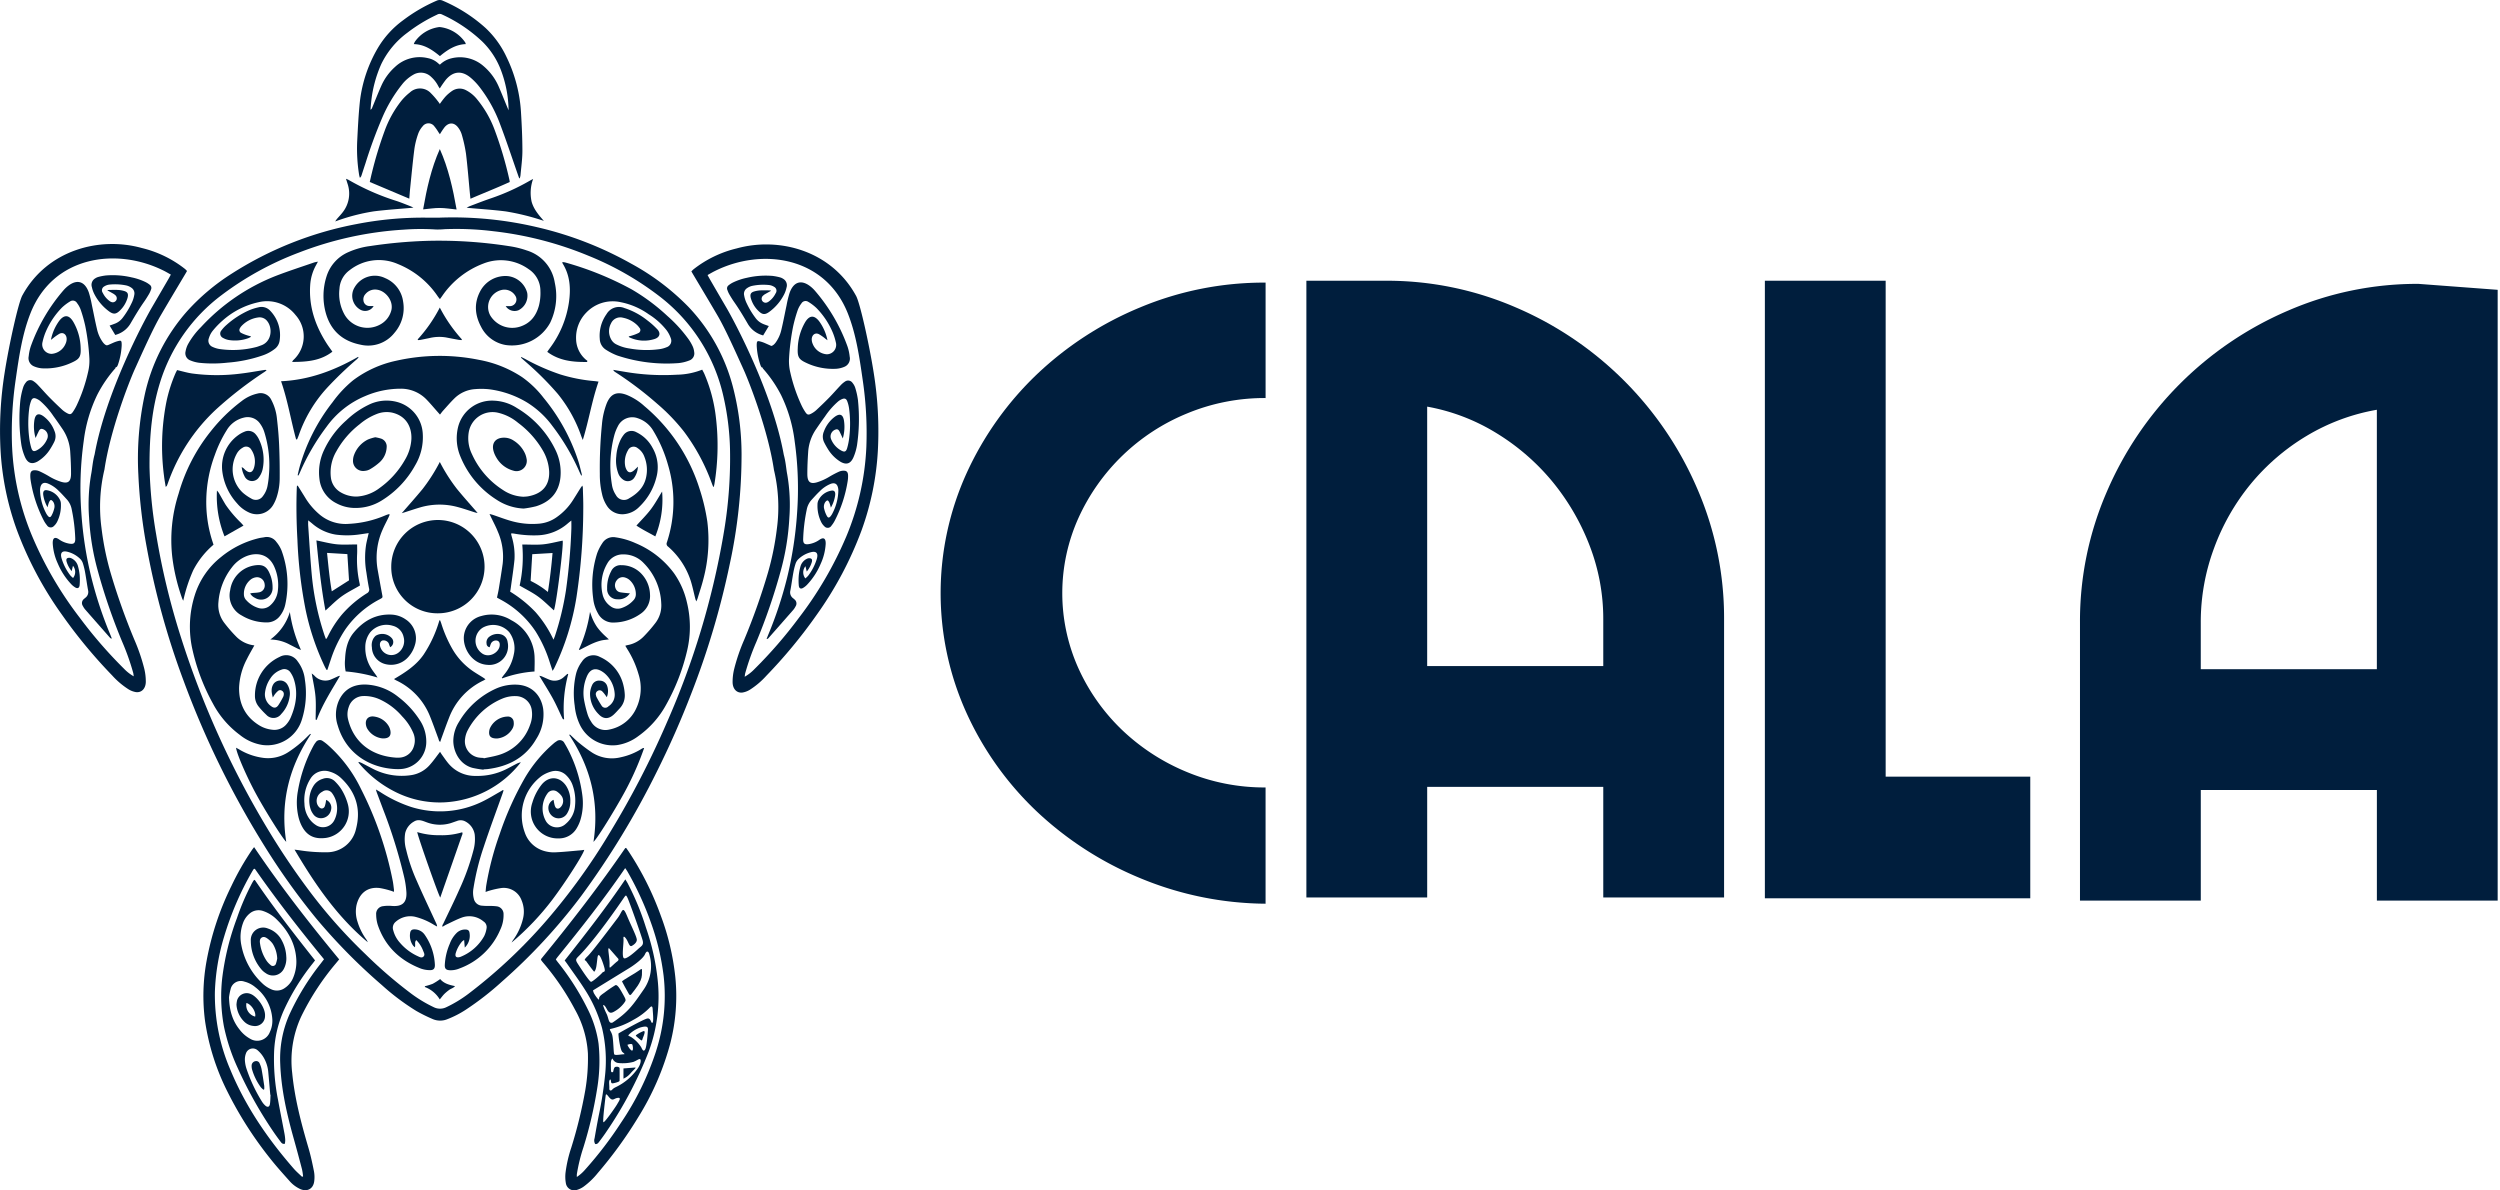 <svg xmlns="http://www.w3.org/2000/svg" xmlns:xlink="http://www.w3.org/1999/xlink" id="Gruppe_6538" data-name="Gruppe 6538" width="773.96" height="368.49" viewBox="0 0 773.96 368.49"><defs><clipPath id="clip-path"><rect id="Rechteck_2989" data-name="Rechteck 2989" width="773.96" height="368.491" fill="#001e3d"></rect></clipPath></defs><g id="Gruppe_6528" data-name="Gruppe 6528" clip-path="url(#clip-path)"><path id="Pfad_16850" data-name="Pfad 16850" d="M90.5,14.378c-2.406-1.983-4.839-3.633-8.086-3.71a4.73,4.73,0,0,1,.34-.751,10.944,10.944,0,0,1,7.132-4.47,2.552,2.552,0,0,1,.869-.026,11.041,11.041,0,0,1,7.575,4.718,2.5,2.5,0,0,1,.176.525c-3.174.129-5.622,1.73-8.005,3.715" transform="translate(45.69 2.99)" fill="#001e3d"></path><path id="Pfad_16851" data-name="Pfad 16851" d="M56.209,168.717c8.192,12.171,17.086,23.551,26.338,34.761-.371.449-.667.808-.965,1.166A79.2,79.2,0,0,0,70.823,221.1a32.466,32.466,0,0,0-2.813,17.6c.769,7.929,2.807,15.57,5.038,23.181.7,2.377,1.22,4.808,1.7,7.237a9.682,9.682,0,0,1,.073,3.048c-.294,2.349-2.151,3.356-4.327,2.412a9.881,9.881,0,0,1-3.382-2.566c-2.067-2.31-4.147-4.62-6.059-7.058A116.615,116.615,0,0,1,47.994,244.5a71.66,71.66,0,0,1-6.984-22.035,59.872,59.872,0,0,1,.493-18.539,88.171,88.171,0,0,1,7.648-23.109,84.056,84.056,0,0,1,6.274-11.033c.2-.3.423-.577.785-1.068m14.86,102.077.306-.165a20.023,20.023,0,0,0-.328-2.14c-.832-3.176-1.679-6.348-2.566-9.508-2.125-7.57-3.881-15.2-4.178-23.1a33.849,33.849,0,0,1,2.762-15.157,76.929,76.929,0,0,1,9.751-15.934c.33-.429.656-.86,1.034-1.357-7.449-9.074-14.636-18.273-21.315-27.859-.054-.079-.173-.115-.249-.163-.087.044-.173.061-.205.11-.2.3-.4.612-.577.93A94.413,94.413,0,0,0,46.9,196.531a66.315,66.315,0,0,0-2.831,17.019A58.624,58.624,0,0,0,48.9,237.744c4.713,11.349,11.571,21.337,19.613,30.551.78.894,1.7,1.668,2.552,2.5" transform="translate(22.457 93.534)" fill="#001e3d"></path><path id="Pfad_16852" data-name="Pfad 16852" d="M121.315,55.193c-.109-.3-.222-.6-.326-.9-1.859-5.3-3.612-10.646-5.605-15.9a43.3,43.3,0,0,0-6.417-11.543,18.693,18.693,0,0,0-2.726-2.827c-2.725-2.257-5.367-2.005-7.657.687a31.839,31.839,0,0,0-1.851,2.672,7.052,7.052,0,0,1-.454-.685A9.775,9.775,0,0,0,94.1,23.84a4.57,4.57,0,0,0-5.558-.713,11.75,11.75,0,0,0-3.53,3.068A44.47,44.47,0,0,0,78.88,36.52a147.133,147.133,0,0,0-5.168,14.073c-.418,1.247-.814,2.5-1.228,3.746a1.469,1.469,0,0,1-.487.712,7.5,7.5,0,0,1-.225-.833,50.723,50.723,0,0,1-.6-10.7c.211-4.116.41-8.241.85-12.337a42.353,42.353,0,0,1,5.566-16.374,28.807,28.807,0,0,1,7.77-8.523A49.847,49.847,0,0,1,95.734.225,2.231,2.231,0,0,1,97.7.233a47.726,47.726,0,0,1,13.145,8.38,29.276,29.276,0,0,1,6.518,8.981,45.2,45.2,0,0,1,4.5,17.041c.249,4.006.438,8.021.445,12.033,0,2.543-.373,5.088-.594,7.632a5.9,5.9,0,0,1-.218.891l-.185,0M118.03,34.162a36.282,36.282,0,0,0-2.37-12.443,24.433,24.433,0,0,0-5.829-8.907,45.828,45.828,0,0,0-12.5-8.372,1.511,1.511,0,0,0-1.439.1,48.854,48.854,0,0,0-9.245,5.625,26.157,26.157,0,0,0-8.08,9.78,38.467,38.467,0,0,0-3.087,11.7c-.085.774-.132,1.553-.2,2.328a1.074,1.074,0,0,0,.508-.6c.936-2.259,1.822-4.539,2.817-6.772a17.18,17.18,0,0,1,4.284-5.894A11.075,11.075,0,0,1,93.056,18a6.644,6.644,0,0,1,3.188,1.61c.154.143.326.264.519.417a7.587,7.587,0,0,1,3.546-1.966,11.026,11.026,0,0,1,9.858,2.314,17.349,17.349,0,0,1,4.85,6.538c.906,2.074,1.733,4.18,2.6,6.27.135.328.278.653.417.978" transform="translate(39.421 0)" fill="#001e3d"></path><path id="Pfad_16853" data-name="Pfad 16853" d="M85.88,51.733,73.647,46.566c.222-.971.4-1.822.616-2.663a119.246,119.246,0,0,1,4-13.191A33.163,33.163,0,0,1,83.4,21.469a16.724,16.724,0,0,1,2.647-2.6,4.6,4.6,0,0,1,6.539.233,23.272,23.272,0,0,1,2.077,2.383c.225.269.418.566.676.92a25.451,25.451,0,0,1,1.711-2.232A12.055,12.055,0,0,1,99.2,18.338a4.154,4.154,0,0,1,4.281-.16,10.6,10.6,0,0,1,3.429,2.849,32.791,32.791,0,0,1,5.45,9.566,116.209,116.209,0,0,1,4.517,15.315c.042.173.056.353.1.661-3.961,1.817-8.021,3.4-12.16,5.193-.062-.55-.107-.933-.145-1.318-.4-4.212-.729-8.434-1.237-12.634a43.976,43.976,0,0,0-1.292-5.866,6.737,6.737,0,0,0-1.068-2.139c-1.237-1.727-2.93-1.789-4.289-.168a22.684,22.684,0,0,0-1.432,2.157c-.166-.238-.3-.429-.438-.623a15.269,15.269,0,0,0-1.31-1.873,2.225,2.225,0,0,0-3.546-.016,7.062,7.062,0,0,0-1.444,2.409,24.381,24.381,0,0,0-1.156,4.66c-.519,4.052-.891,8.122-1.313,12.186-.1,1.007-.173,2.018-.269,3.194" transform="translate(40.829 9.77)" fill="#001e3d"></path><path id="Pfad_16854" data-name="Pfad 16854" d="M70.1,35.607a6.991,6.991,0,0,1,.749.311,73.782,73.782,0,0,0,14.8,6.527c1.491.483,2.941,1.093,4.405,1.655.291.112.566.269.939.451-4.17.376-8.226.636-12.25,1.136a62.145,62.145,0,0,0-11.986,3.135c.277-.4.389-.589.53-.757.637-.749,1.338-1.452,1.918-2.243a9.359,9.359,0,0,0,1.368-8.733c-.137-.438-.277-.877-.469-1.483" transform="translate(37.005 19.74)" fill="#001e3d"></path><path id="Pfad_16855" data-name="Pfad 16855" d="M113.51,35.647a12.651,12.651,0,0,0-.455,7.041c.653,2.344,2.195,4.132,3.793,5.93a74.523,74.523,0,0,0-11.781-2.928c-3.964-.5-7.957-.751-12.12-1.128A7.578,7.578,0,0,1,93.8,44.1c2.251-.844,4.488-1.735,6.766-2.5a67.194,67.194,0,0,0,11.829-5.363c.368-.21.746-.4,1.119-.6" transform="translate(51.529 19.762)" fill="#001e3d"></path><path id="Pfad_16856" data-name="Pfad 16856" d="M89.441,29.688C92.1,35.638,93.485,41.9,94.632,48.4c-1.83-.179-3.518-.468-5.206-.476-1.663-.008-3.326.269-5.153.435,1.127-6.44,2.509-12.7,5.167-18.667" transform="translate(46.72 16.459)" fill="#001e3d"></path><path id="Pfad_16857" data-name="Pfad 16857" d="M57.783,140.507c-.821,1.492-1.609,2.806-2.282,4.175a20.774,20.774,0,0,0-2.45,8.9c-.064,4.965,1.853,8.933,6.134,11.617a9.509,9.509,0,0,0,4.214,1.43,4.854,4.854,0,0,0,4.379-1.777A8.01,8.01,0,0,0,69,162.924c1.682-3.9,2.366-7.895.971-12.039a7.964,7.964,0,0,0-.979-1.941,2.266,2.266,0,0,0-2.785-.931,6.628,6.628,0,0,0-3.471,2.719,9.753,9.753,0,0,0-1.64,4.254,4.424,4.424,0,0,0,1.834,4.313c.883.7,1.613.654,2.257-.249a25.169,25.169,0,0,0,1.53-2.646,2,2,0,0,0,.176-.741,1.131,1.131,0,0,0-.566-1.107.976.976,0,0,0-1.223.065,6.234,6.234,0,0,0-.9.94c-.225.277-.4.6-.71,1.074-.449-1.618-.626-3.015.311-4.316a2.578,2.578,0,0,1,4.066.12,5.319,5.319,0,0,1,.813,3.982,9.718,9.718,0,0,1-2.59,5.339,2.976,2.976,0,0,1-4.629.221,24.23,24.23,0,0,1-2.313-2.478,5.244,5.244,0,0,1-1.192-3.451,13.125,13.125,0,0,1,7.632-11.975A4.22,4.22,0,0,1,71.21,145.5a11.191,11.191,0,0,1,2.212,5.642,27.175,27.175,0,0,1-1,12.547,11.2,11.2,0,0,1-12.245,7.635,14.723,14.723,0,0,1-6.914-3.115,28.864,28.864,0,0,1-8.29-9.648,62.793,62.793,0,0,1-6.541-17.589,32.265,32.265,0,0,1,.869-15.9,24.37,24.37,0,0,1,8.17-11.924,29.244,29.244,0,0,1,11.874-5.866c.5-.115,1.01-.151,1.511-.249a3.613,3.613,0,0,1,3.759,1.48,10.056,10.056,0,0,1,1.571,2.607,30.057,30.057,0,0,1,1.174,16.7,8.645,8.645,0,0,1-1.578,3.463,5.027,5.027,0,0,1-4.231,2.12,14.881,14.881,0,0,1-7.707-2.161,6.99,6.99,0,0,1-3.552-7.8,8.967,8.967,0,0,1,7.386-7.666c.036-.006.072-.017.107-.022,2.644-.409,3.866.288,4.843,2.775a10.354,10.354,0,0,1,.79,4.055A3.551,3.551,0,0,1,57.98,125.8a3.359,3.359,0,0,1-1.5-1.371c.274-.054.46-.109.651-.129.651-.065,1.315-.067,1.957-.19a2.135,2.135,0,0,0,1.879-2.495,2.384,2.384,0,0,0-2.428-2.209,3.548,3.548,0,0,0-1.718.586,5.606,5.606,0,0,0-2.279,4.742,2.592,2.592,0,0,0,.811,1.864,8.335,8.335,0,0,0,3.549,2.293,3.8,3.8,0,0,0,3.95-.911,6.936,6.936,0,0,0,2.2-4.41,13.975,13.975,0,0,0-1.009-7.183c-1.794-4.332-5.558-4.679-8.552-3.566a10.627,10.627,0,0,0-4.657,3.53,19.883,19.883,0,0,0-4.177,10.769,9.032,9.032,0,0,0,1.8,6.4,44.346,44.346,0,0,0,3.8,4.368,9.319,9.319,0,0,0,5.523,2.622" transform="translate(20.967 59.291)" fill="#001e3d"></path><path id="Pfad_16858" data-name="Pfad 16858" d="M124.492,156.527c-.249-.351-.4-.588-.575-.808a7.2,7.2,0,0,0-.773-.917,1.117,1.117,0,0,0-1.491-.215,1.159,1.159,0,0,0-.485,1.43,1.6,1.6,0,0,0,.127.418,29.221,29.221,0,0,0,1.544,2.636,1.32,1.32,0,0,0,2.165.284,4.244,4.244,0,0,0,1.929-3.943,9.128,9.128,0,0,0-3.062-6.228,6.175,6.175,0,0,0-.521-.4c-2.271-1.6-4.09-1.079-5.106,1.506a12.973,12.973,0,0,0-.808,6.989,38.121,38.121,0,0,0,1.114,4.562,9.071,9.071,0,0,0,1.094,2.257,5.074,5.074,0,0,0,5.635,2.445,11.556,11.556,0,0,0,8.4-6.713,14.424,14.424,0,0,0,.623-10.473,29.906,29.906,0,0,0-3.437-7.669c-.2-.331-.4-.668-.645-1.08.264-.084.426-.152.594-.185a9.264,9.264,0,0,0,4.988-2.573,44.4,44.4,0,0,0,3.668-4.2,8.9,8.9,0,0,0,1.881-6.157,18.742,18.742,0,0,0-5.42-12.466,8.541,8.541,0,0,0-6.375-2.709,5.486,5.486,0,0,0-4.9,2.793,13.028,13.028,0,0,0-1.435,9.723,6.125,6.125,0,0,0,2.433,3.542,3.615,3.615,0,0,0,3.53.51,8.529,8.529,0,0,0,3.527-2.332,2.689,2.689,0,0,0,.774-1.994,5.884,5.884,0,0,0-1.993-4.354,3.707,3.707,0,0,0-1.332-.721,2.273,2.273,0,0,0-2.551.811,2.469,2.469,0,0,0-.342,2.677,1.821,1.821,0,0,0,1.424,1.083c.751.132,1.516.185,2.276.269.162.017.326.022.673.045a4.115,4.115,0,0,1-3.858,1.85,3.109,3.109,0,0,1-3.182-3.326,10.721,10.721,0,0,1,1.251-5.374,3.16,3.16,0,0,1,3.084-1.862,8.459,8.459,0,0,1,6.2,2.579,9.709,9.709,0,0,1,2.731,6.41,6.64,6.64,0,0,1-2.983,6.107,14.656,14.656,0,0,1-8.1,2.661,5.238,5.238,0,0,1-5.038-2.874,11.677,11.677,0,0,1-1.464-4.556,32.024,32.024,0,0,1,1.209-13.957,13.934,13.934,0,0,1,1.575-3.106,3.965,3.965,0,0,1,4.122-1.89,22.926,22.926,0,0,1,6.179,1.8,28.306,28.306,0,0,1,11.939,9.322,25.344,25.344,0,0,1,3.975,8.95,31.92,31.92,0,0,1,.087,14.975,64.222,64.222,0,0,1-6.56,16.888,28.837,28.837,0,0,1-8.52,9.584,14.37,14.37,0,0,1-6.584,2.8,11.256,11.256,0,0,1-11.487-6.168,17.453,17.453,0,0,1-1.652-5.984,26.438,26.438,0,0,1,.407-9.9,10.579,10.579,0,0,1,1.85-3.818,4.178,4.178,0,0,1,5.529-1.419,12.775,12.775,0,0,1,7.363,9.107,14.29,14.29,0,0,1,.336,2.38,5.748,5.748,0,0,1-1.548,4.419c-.623.667-1.219,1.365-1.892,1.977-1.571,1.425-3.194,1.405-4.626-.138a8.875,8.875,0,0,1-2.672-6.619,7.21,7.21,0,0,1,.636-2.4,2.3,2.3,0,0,1,2.4-1.377,2.362,2.362,0,0,1,2.249,1.618,4.86,4.86,0,0,1-.106,3.5" transform="translate(63.362 59.312)" fill="#001e3d"></path><path id="Pfad_16859" data-name="Pfad 16859" d="M120.841,68.209h1.1a2.069,2.069,0,0,0,1.887-3.2,3.942,3.942,0,0,0-4.237-1.812,5.419,5.419,0,0,0-3.5,7.948,7.95,7.95,0,0,0,9.118,3.431c3.256-1.023,5.028-3.337,5.907-6.483a15.529,15.529,0,0,0,.471-4.556,8.011,8.011,0,0,0-3.63-6.769,14.708,14.708,0,0,0-13.986-1.758A27.1,27.1,0,0,0,101.1,65.175c-.183.26-.373.516-.625.861-.25-.32-.457-.56-.636-.816A27.127,27.127,0,0,0,87.426,55.157a14.666,14.666,0,0,0-14.921,1.931,7.637,7.637,0,0,0-3.134,5.784A13.212,13.212,0,0,0,70.987,70.9a8.168,8.168,0,0,0,10.985,3,6.938,6.938,0,0,0,3.384-4.121c.958-3-1.561-6.183-4.169-6.634a3.865,3.865,0,0,0-3.752,1.31,2.38,2.38,0,0,0-.633,2.021,1.887,1.887,0,0,0,1.848,1.7c.423.028.849,0,1.313,0a3.051,3.051,0,0,1-4.287,1.032,4.949,4.949,0,0,1-1.615-6.811,7.243,7.243,0,0,1,9.448-2.871,9.166,9.166,0,0,1,5.566,7.228A11.7,11.7,0,0,1,86.4,76.473,10.325,10.325,0,0,1,75.9,80.142c-5.591-1.1-9.287-4.386-10.792-9.945a19.874,19.874,0,0,1,.278-11.235,12.1,12.1,0,0,1,6.771-7.483,24.158,24.158,0,0,1,6.836-1.892,147.583,147.583,0,0,1,17.767-1.6,140.971,140.971,0,0,1,25.1,1.641,29.477,29.477,0,0,1,5.518,1.346,12.4,12.4,0,0,1,8.655,9.979,19.078,19.078,0,0,1-1.421,12.385,13.483,13.483,0,0,1-13.786,6.9,10.447,10.447,0,0,1-7.579-5.582c-1.906-3.547-2.28-7.226-.376-10.909a8.824,8.824,0,0,1,8.646-4.836A7.038,7.038,0,0,1,127.5,64.1a5.029,5.029,0,0,1-2.7,5.374,3.257,3.257,0,0,1-3.954-1.261" transform="translate(35.717 26.569)" fill="#001e3d"></path><path id="Pfad_16860" data-name="Pfad 16860" d="M68.441,165.912a2.623,2.623,0,0,1,1.53,3.076,3.18,3.18,0,0,1-2.546,2.548,2.917,2.917,0,0,1-3.039-1.3,5.275,5.275,0,0,1-.712-1.349,8.653,8.653,0,0,1,.83-7.27A5.093,5.093,0,0,1,67.4,159.4a3.533,3.533,0,0,1,3.839.855,13.917,13.917,0,0,1,1.861,2.28,17.212,17.212,0,0,1,2.094,4.8,8.313,8.313,0,0,1-6.712,10.337c-3.782.529-6.376-.726-7.988-4.559a12.771,12.771,0,0,1-.65-2.086,19.713,19.713,0,0,1-.146-7.831,45.355,45.355,0,0,1,4.766-13.92,7.453,7.453,0,0,1,.776-1.191,1.476,1.476,0,0,1,2.133-.4,14.052,14.052,0,0,1,1.806,1.411,43.168,43.168,0,0,1,10.048,13.411,108.914,108.914,0,0,1,9.836,28.467c.176.892.261,1.8.379,2.708.022.174,0,.353,0,.7-.431-.151-.748-.289-1.079-.375a25.3,25.3,0,0,0-3.392-.81c-3.894-.435-6.329,1.794-7.144,5.408a9.912,9.912,0,0,0,.314,4.969,18.406,18.406,0,0,0,2.694,5.476,3.508,3.508,0,0,1,.5.93c-9.477-7.913-16.315-17.9-22.671-28.663.637.081,1.01.124,1.382.174a50.4,50.4,0,0,0,8.722.642,9.2,9.2,0,0,0,8.93-7.233c1.6-6.129-.022-11.392-4.624-15.727a8.448,8.448,0,0,0-3.49-1.993,5.1,5.1,0,0,0-6.009,2.2,12.36,12.36,0,0,0-1.839,7.742,8.294,8.294,0,0,0,1.966,5.226,7.188,7.188,0,0,0,1.472,1.292,3.928,3.928,0,0,0,5.764-1.345,8.02,8.02,0,0,0-.592-8.383,2.137,2.137,0,0,0-3.1-.511,3.139,3.139,0,0,0-1.61,3.7c.023.068.047.138.075.205.339.78.981,1.36,1.5,1.265.814-.152.883-.877,1.041-1.5.087-.347.123-.706.2-1.158" transform="translate(32.52 81.717)" fill="#001e3d"></path><path id="Pfad_16861" data-name="Pfad 16861" d="M47.2,125.21a26.224,26.224,0,0,0-6.272,7.889,47.883,47.883,0,0,0-3.1,9.465,7.925,7.925,0,0,1-.351-.734,59.759,59.759,0,0,1-3.039-12.754A46.763,46.763,0,0,1,36.392,109.4a54.461,54.461,0,0,1,9.917-19.245,51.716,51.716,0,0,1,9.6-9.4,12.281,12.281,0,0,1,4.9-2.333,3.653,3.653,0,0,1,4.3,2,15.75,15.75,0,0,1,1.746,5.956c.309,2.644.539,5.3.654,7.962.146,3.354.2,6.713.177,10.071a19.272,19.272,0,0,1-.956,6.144,11.81,11.81,0,0,1-1.085,2.381A5.81,5.81,0,0,1,58.1,115.2a10.243,10.243,0,0,1-3.611-2.789,18,18,0,0,1-4.542-9.673A11.958,11.958,0,0,1,54.918,91.25a8.523,8.523,0,0,1,1.816-.992A2.93,2.93,0,0,1,60.3,91.1a6.61,6.61,0,0,1,.948,1.466,14.441,14.441,0,0,1,1.153,9.286,6.571,6.571,0,0,1-1.113,2.459,2.556,2.556,0,0,1-4.529-.392,7.459,7.459,0,0,1-.833-2.743,6.223,6.223,0,0,1,.584.373c.168.14.3.316.466.462,1.323,1.2,2.307.976,2.789-.738a6.556,6.556,0,0,0-.855-5.457,1.831,1.831,0,0,0-2.664-.647A4.758,4.758,0,0,0,54.306,97.2a9.849,9.849,0,0,0,2.06,12,14.749,14.749,0,0,0,2.524,1.724,2.634,2.634,0,0,0,3.6-.759,7.337,7.337,0,0,0,1.463-3.385,26.279,26.279,0,0,0,.389-3.039,34.517,34.517,0,0,0-1.458-13.519,9.054,9.054,0,0,0-1.292-2.512,4.65,4.65,0,0,0-5.039-1.83,8.365,8.365,0,0,0-5.307,3.947,38.418,38.418,0,0,0-3.637,7.592,41.559,41.559,0,0,0-2.655,14.028,39.566,39.566,0,0,0,1.87,12.62c.113.345.224.69.37,1.141" transform="translate(18.904 43.419)" fill="#001e3d"></path><path id="Pfad_16862" data-name="Pfad 16862" d="M131.261,101.042a6.558,6.558,0,0,1-1.024,3.261,2.417,2.417,0,0,1-3.6.729,4.046,4.046,0,0,1-1.489-1.98,11.445,11.445,0,0,1-.589-5.178,14.139,14.139,0,0,1,1.116-4.666,8.793,8.793,0,0,1,1.156-1.973,3.023,3.023,0,0,1,3.926-.864,11.132,11.132,0,0,1,5.039,4.861,11.961,11.961,0,0,1,1.158,9.211,18.932,18.932,0,0,1-5.286,9.054,7.457,7.457,0,0,1-4.96,2.28,5.62,5.62,0,0,1-5.025-2.582,10.714,10.714,0,0,1-1.516-3.614,25.643,25.643,0,0,1-.7-6.188,136.97,136.97,0,0,1,.665-15.525,23.53,23.53,0,0,1,1.46-6.384c1.222-2.974,3.09-3.8,6.123-2.681a18.427,18.427,0,0,1,5.532,3.486,54.887,54.887,0,0,1,17.126,25.716,61.121,61.121,0,0,1,2.381,10.11,46.954,46.954,0,0,1-1.194,17.589c-.514,2.086-1.219,4.125-1.844,6.183-.073.239-.2.462-.378.883-.148-.384-.249-.584-.3-.8-.457-1.8-.828-3.629-1.371-5.406A23.7,23.7,0,0,0,140.6,125.8a1.055,1.055,0,0,1-.373-1.309,39.932,39.932,0,0,0,.337-24.034,42.125,42.125,0,0,0-4.494-10.427,8.671,8.671,0,0,0-4.794-3.951,4.95,4.95,0,0,0-6.225,2.467,13.314,13.314,0,0,0-1.146,2.949,36.531,36.531,0,0,0-.7,15.092,7.729,7.729,0,0,0,1.242,3.249,2.809,2.809,0,0,0,4.155.978c2.571-1.461,4.551-3.437,5.19-6.444a10.79,10.79,0,0,0-.515-6.347,5.354,5.354,0,0,0-2.116-2.719,1.923,1.923,0,0,0-2.984.695,7.077,7.077,0,0,0-.811,5.072,2.527,2.527,0,0,0,.1.314c.56,1.587,1.449,1.83,2.683.723.34-.306.661-.633,1.113-1.068" transform="translate(66.229 43.422)" fill="#001e3d"></path><path id="Pfad_16863" data-name="Pfad 16863" d="M74.868,157.235c.538.319.867.507,1.191.706a40.831,40.831,0,0,0,9.626,4.679,29.814,29.814,0,0,0,22.466-1.8c1.732-.856,3.379-1.881,5.064-2.831.336-.188.664-.393.995-.589l.176.149c-.109.33-.21.662-.325.99-1.951,5.5-4,10.977-5.826,16.52a76.511,76.511,0,0,0-3.163,12.737,7.583,7.583,0,0,0,.113,3.258,2.73,2.73,0,0,0,2.248,2.133,19.053,19.053,0,0,0,2.389.11,17.8,17.8,0,0,1,2.5.123,2.4,2.4,0,0,1,2.064,2.464,10.43,10.43,0,0,1-1.024,4.775,21.87,21.87,0,0,1-12.681,12.015,6.846,6.846,0,0,1-3,.525c-1.1-.073-1.516-.488-1.489-1.589a18.907,18.907,0,0,1,1.53-6.575,9.146,9.146,0,0,1,2.159-3.392,3.724,3.724,0,0,1,2.683-1.048c.793.011,1.2.294,1.292,1.051a5.094,5.094,0,0,1-1.474,4.542c-.07-.836-.127-1.517-.2-2.347a3.957,3.957,0,0,0-.654.479,9.92,9.92,0,0,0-1.931,3.532c-.323,1.107.124,1.554,1.222,1.276a2.446,2.446,0,0,0,.412-.145,14.619,14.619,0,0,0,7.158-6.348,8.4,8.4,0,0,0,.749-2.487,2.079,2.079,0,0,0-.976-2.066,6.781,6.781,0,0,0-6.707-1.183c-1.669.617-3.256,1.456-4.873,2.213a12.507,12.507,0,0,0-1.08.644c-.194-.459.107-.727.246-1.02,1.649-3.5,3.385-6.962,4.94-10.5a72.1,72.1,0,0,0,4.366-12.144,13.066,13.066,0,0,0,.407-4.881,5.5,5.5,0,0,0-2.865-4.049A3.033,3.033,0,0,0,99.954,167c-.658.219-1.307.466-1.968.675a11.6,11.6,0,0,1-7.419-.278c-.138-.047-.274-.1-.41-.152-1.147-.441-2.313-.813-3.469-.092a5.579,5.579,0,0,0-2.764,3.639,11.966,11.966,0,0,0,.308,5.1,53.524,53.524,0,0,0,3.326,9.727c1.895,4.349,3.943,8.632,5.927,12.942a2.9,2.9,0,0,1,.334,1.108c-.3-.159-.606-.306-.9-.477a20.621,20.621,0,0,0-6.019-2.566,6.824,6.824,0,0,0-5.919,1.589,2.418,2.418,0,0,0-.727,2.688,9.141,9.141,0,0,0,2.078,3.814,15.9,15.9,0,0,0,5.47,4.121c.55.25,1.2.651,1.746.179.633-.542.177-1.239-.051-1.822a9.277,9.277,0,0,0-2.136-3.337c-.619.69-.174,1.47-.423,2.232a4.568,4.568,0,0,1-.558-.521,5.209,5.209,0,0,1-.939-3.734c.09-.968.56-1.352,1.537-1.279a3.837,3.837,0,0,1,2.978,1.631,17.618,17.618,0,0,1,3.169,9.3c.044,1.2-.4,1.724-1.6,1.686a8.529,8.529,0,0,1-2.779-.5c-6.435-2.5-11.041-6.866-13.295-13.487a11.023,11.023,0,0,1-.5-3.221,2.381,2.381,0,0,1,2.167-2.6,11.291,11.291,0,0,1,2.72-.068c3.127.25,4.612-1,4.481-4.11a28.852,28.852,0,0,0-.759-5.075,157.816,157.816,0,0,0-6.409-20.579q-1.019-2.719-2.036-5.436c-.072-.191-.113-.392-.244-.855" transform="translate(41.506 87.169)" fill="#001e3d"></path><path id="Pfad_16864" data-name="Pfad 16864" d="M147.079,107.942c-.179-.373-.367-.741-.536-1.118a68.027,68.027,0,0,0-8.433-14.3,28.108,28.108,0,0,0-7.836-7.24,30.093,30.093,0,0,0-11.708-4.068,22.891,22.891,0,0,0-4.366-.045,10.065,10.065,0,0,0-6.449,2.932c-1.216,1.2-2.333,2.509-3.482,3.779-.312.347-.578.734-.923,1.175-.241-.27-.424-.48-.609-.687-1.262-1.413-2.465-2.885-3.8-4.223A11,11,0,0,0,91.1,81.041a27.694,27.694,0,0,0-10.952,2.3A27.993,27.993,0,0,0,68.22,92.838,69.617,69.617,0,0,0,59.973,107c-.138.312-.3.612-.457.919l-.235-.089c.179-.771.336-1.55.541-2.314A57.928,57.928,0,0,1,70.089,85.23a35.717,35.717,0,0,1,6.343-6.776,33.9,33.9,0,0,1,13.245-6.047,61.171,61.171,0,0,1,25.75-.3,35.825,35.825,0,0,1,13.329,5.339,30.783,30.783,0,0,1,6.673,6.432,59.8,59.8,0,0,1,10.705,19.456c.432,1.352.745,2.743,1.1,4.119a1.7,1.7,0,0,1,0,.418l-.163.073" transform="translate(32.865 39.297)" fill="#001e3d"></path><path id="Pfad_16865" data-name="Pfad 16865" d="M92.292,132.442a14.267,14.267,0,0,1-14.366-14.425,14.442,14.442,0,1,1,14.366,14.425" transform="translate(43.201 57.428)" fill="#001e3d"></path><path id="Pfad_16866" data-name="Pfad 16866" d="M121.295,83.123c-4.324.042-8.541-.336-12.3-3.138.263-.376.476-.7.709-1.012a31.168,31.168,0,0,0,6-14.288c.608-4.2.39-8.316-1.951-12.064a1.592,1.592,0,0,1-.095-.42,5.107,5.107,0,0,1,.858.1,97.459,97.459,0,0,1,20.652,8.37A62.011,62.011,0,0,1,146.209,68.9a43.212,43.212,0,0,1,6.606,7.284,14.282,14.282,0,0,1,1.24,2.184,5.565,5.565,0,0,1,.432,1.68,2.3,2.3,0,0,1-1.539,2.618,12.165,12.165,0,0,1-3.382.808,48.275,48.275,0,0,1-18.884-2.35,18.44,18.44,0,0,1-3.5-1.78,4.092,4.092,0,0,1-1.929-3.389,11.463,11.463,0,0,1,2.1-7.654,4.443,4.443,0,0,1,5.546-1.87,22.154,22.154,0,0,1,7.006,3.755,24.548,24.548,0,0,1,3.174,2.834c1.105,1.192.763,2.447-.794,2.97a10.661,10.661,0,0,1-7.887-.505c-.057-.025-.085-.112-.2-.274.344-.09.653-.148.942-.249a13.471,13.471,0,0,0,2.033-.773,1.012,1.012,0,0,0,.35-1.663,5.689,5.689,0,0,0-.947-1.052,8.841,8.841,0,0,0-4.177-2.058,3.129,3.129,0,0,0-3.65,1.744,5.153,5.153,0,0,0,.014,4.938,3.627,3.627,0,0,0,1.62,1.576,13.06,13.06,0,0,0,4.058,1.27,29.538,29.538,0,0,0,9.373.2,8.52,8.52,0,0,0,2.1-.578,2.1,2.1,0,0,0,1.307-2.851,9.222,9.222,0,0,0-1.27-2.4,21.343,21.343,0,0,0-5.521-4.94,22.547,22.547,0,0,0-8.68-3.76,11.315,11.315,0,0,0-10.725,3.28,11.07,11.07,0,0,0-3.1,8.179,8.567,8.567,0,0,0,2.785,6.117c.23.224.5.412.748.617-.056.1-.113.2-.168.306" transform="translate(60.425 28.94)" fill="#001e3d"></path><path id="Pfad_16867" data-name="Pfad 16867" d="M57.178,75.409a7,7,0,0,1-.807.407,12.135,12.135,0,0,1-6.043.549,5.407,5.407,0,0,1-1.733-.631,1.481,1.481,0,0,1-.528-2.324,10.288,10.288,0,0,1,1.556-1.682,26.933,26.933,0,0,1,7.046-4.57,16.726,16.726,0,0,1,2.913-.916,3.648,3.648,0,0,1,3.609,1.08,10.869,10.869,0,0,1,2.9,9.272,3.848,3.848,0,0,1-1.542,2.565A12.866,12.866,0,0,1,60.8,81.154,43.029,43.029,0,0,1,50,83.374a39.918,39.918,0,0,1-8.849.039,10.379,10.379,0,0,1-2.628-.7,2.366,2.366,0,0,1-1.544-2.823,7.564,7.564,0,0,1,.723-2.161,23.714,23.714,0,0,1,4.01-5.316A62.572,62.572,0,0,1,65.117,56.446c3.847-1.477,7.777-2.739,11.67-4.09a10.762,10.762,0,0,1,1.167-.241c-.264.493-.426.8-.592,1.1a14.575,14.575,0,0,0-1.8,6.143c-.46,6.611,1.556,12.516,5.053,18.006.547.858,1.158,1.676,1.816,2.621-3.678,2.851-7.943,3.169-12.455,3.173a2.755,2.755,0,0,1,.3-.525,9.93,9.93,0,0,0,.751-13.994,11.2,11.2,0,0,0-11.481-3.965,24.545,24.545,0,0,0-11.178,5.737,25.122,25.122,0,0,0-3.087,3.235,6.769,6.769,0,0,0-1.074,2.13,2.073,2.073,0,0,0,1.153,2.736,7.8,7.8,0,0,0,2.189.656,28.909,28.909,0,0,0,11.294-.616c.528-.134,1.038-.347,1.553-.528,3.309-1.175,3.539-5.336,1.921-7.421a2.948,2.948,0,0,0-2.882-1.212,8.657,8.657,0,0,0-5.226,2.743,2.341,2.341,0,0,0-.365.542,1,1,0,0,0,.373,1.506,11,11,0,0,0,1.814.731c.361.129.743.2,1.116.3.012.067.023.135.034.2" transform="translate(20.471 28.892)" fill="#001e3d"></path><path id="Pfad_16868" data-name="Pfad 16868" d="M59.441,96.728c.787,1.267,1.581,2.531,2.36,3.8a21.133,21.133,0,0,0,4.654,5.339,12.488,12.488,0,0,0,8.789,2.684,32.649,32.649,0,0,0,11.451-2.684,8.707,8.707,0,0,1,.931-.308c.053-.016.127.042.3.106-.138.32-.263.643-.413.954-.6,1.248-1.264,2.473-1.811,3.746A21.321,21.321,0,0,0,84.188,122.8c.457,2.549.912,5.1,1.39,7.646.177.945.2.928-.7,1.422a29.617,29.617,0,0,0-10.7,9.347,37.936,37.936,0,0,0-4.435,9.138q-.567,1.7-1.13,3.4c-.079.011-.159.022-.238.034-.166-.3-.347-.586-.5-.891a77.349,77.349,0,0,1-6.051-18.017,139.055,139.055,0,0,1-2.479-21.3c-.308-5.4-.395-10.8-.2-16.2.006-.2.037-.407.056-.611l.235-.047m21.974,14.687-2.551.376a26.978,26.978,0,0,1-7.637.1,14.753,14.753,0,0,1-7.418-3.522c-.317-.264-.645-.514-1.132-.9,0,.695-.026,1.128,0,1.557.367,5.2.656,10.414,1.136,15.608a83.534,83.534,0,0,0,3.87,18.27c.14.429.312.847.483,1.309.169-.134.247-.166.278-.224.143-.255.275-.516.407-.776a33.347,33.347,0,0,1,4.214-6.51,33.959,33.959,0,0,1,7.8-6.656,1.249,1.249,0,0,0,.65-1.523c-.32-1.609-.575-3.233-.805-4.857a26.288,26.288,0,0,1-.073-8.826c.216-1.1.491-2.187.773-3.421" transform="translate(32.736 53.625)" fill="#001e3d"></path><path id="Pfad_16869" data-name="Pfad 16869" d="M117.028,154.08c-.381-1.149-.682-2.042-.97-2.941a40.646,40.646,0,0,0-4.254-9.218A29.992,29.992,0,0,0,100.72,131.9l-.911-.51c.191-.922.409-1.8.555-2.7.421-2.593.841-5.184,1.208-7.784a19.426,19.426,0,0,0-1.508-9.953c-.572-1.455-1.327-2.84-2-4.256-.157-.326-.311-.654-.569-1.2.471.126.759.188,1.037.28,2.074.689,4.119,1.5,6.23,2.046a23.787,23.787,0,0,0,8.251.661,10.954,10.954,0,0,0,5.352-2.047,18.583,18.583,0,0,0,5.01-5.293c.782-1.231,1.544-2.476,2.322-3.712.132-.208.292-.4.53-.718a3.272,3.272,0,0,1,.163.591c.051,2.224.166,4.45.129,6.673a184.51,184.51,0,0,1-2.1,27.255,79.469,79.469,0,0,1-6.866,21.962c-.107.221-.249.424-.524.883m5.8-46.548c-.457.364-.734.578-1,.805a14.954,14.954,0,0,1-9.577,3.776,34.216,34.216,0,0,1-7.191-.541,7.571,7.571,0,0,0-.808-.073,1.018,1.018,0,0,0-.05.3c.064.284.143.564.215.847a20.321,20.321,0,0,1,.813,6.923c-.286,2.938-.754,5.857-1.146,8.785-.051.39-.124.777-.193,1.2a38.327,38.327,0,0,1,7.853,6.337,35.591,35.591,0,0,1,5.557,8.53c.225-.57.375-.9.485-1.239a87.152,87.152,0,0,0,3.373-14.027,181.82,181.82,0,0,0,1.666-18.852c.037-.833.006-1.671.006-2.773" transform="translate(54.05 53.619)" fill="#001e3d"></path><path id="Pfad_16870" data-name="Pfad 16870" d="M33.4,109.889c-.193-1.228-.4-2.294-.522-3.37a70.518,70.518,0,0,1,.763-23.081A45.692,45.692,0,0,1,36.439,74.7c.159-.359.353-.7.485-.968,1.621.373,3.121.828,4.655,1.052a57.509,57.509,0,0,0,14.95.045c2.534-.294,5.046-.766,7.568-1.153a.715.715,0,0,1,.533.137c-.227.171-.445.356-.682.511a119.533,119.533,0,0,0-14.79,11.431,56.762,56.762,0,0,0-15.092,23.011c-.1.274-.2.546-.319.813-.025.059-.1.095-.345.309" transform="translate(17.901 40.84)" fill="#001e3d"></path><path id="Pfad_16871" data-name="Pfad 16871" d="M153.083,109.9c-.131-.33-.269-.658-.392-.99a61.484,61.484,0,0,0-8.611-16.055,59.464,59.464,0,0,0-8.251-8.6,110.557,110.557,0,0,0-13.093-9.9,1.521,1.521,0,0,1-.6-.67l3.165.532a70.861,70.861,0,0,0,16.578.968,22.294,22.294,0,0,0,7.8-1.562c.235.454.487.883.684,1.337a47.719,47.719,0,0,1,3.574,13.61,73.215,73.215,0,0,1-.465,20.406c-.05.308-.141.608-.215.911Z" transform="translate(67.712 40.817)" fill="#001e3d"></path><path id="Pfad_16872" data-name="Pfad 16872" d="M106.79,141.789a5.974,5.974,0,0,1-.538.35,21,21,0,0,0-10.747,11.6c-.824,2.067-1.553,4.17-2.322,6.26-.137.373-.258.751-.41,1.2-.434-.28-.438-.7-.569-1.052-.858-2.288-1.66-4.6-2.579-6.863a20.725,20.725,0,0,0-10.478-11.143c-.183-.09-.351-.211-.676-.41,3.522-2.072,6.827-4.2,9.134-7.515a38.575,38.575,0,0,0,4.924-10.662l.224,0c.118.317.25.631.353.953a39.422,39.422,0,0,0,3.333,7.725,21.07,21.07,0,0,0,6.822,7.285c.916.6,1.859,1.158,2.784,1.742.233.146.451.32.746.532" transform="translate(43.503 68.495)" fill="#001e3d"></path><path id="Pfad_16873" data-name="Pfad 16873" d="M111.7,113.2a16.487,16.487,0,0,1-8.378-2.723A28.5,28.5,0,0,1,92.156,97.211a14.617,14.617,0,0,1-.773-9.222,10.8,10.8,0,0,1,11.14-8.184,14.031,14.031,0,0,1,7.107,2.286,30.454,30.454,0,0,1,11.944,13.046,15.866,15.866,0,0,1,1.489,8.515c-.521,4.635-3.18,7.475-7.506,8.837a30.8,30.8,0,0,1-3.855.713m-.061-3.657c.473-.04.95-.045,1.414-.129,4.368-.782,6.664-3.342,6.532-7.637a14.418,14.418,0,0,0-1.957-6.544,28.485,28.485,0,0,0-7.683-8.586,14.939,14.939,0,0,0-6.417-3.163,7.47,7.47,0,0,0-8.815,5.93,11.224,11.224,0,0,0,.962,6.933,25.7,25.7,0,0,0,9.6,11.106,12.192,12.192,0,0,0,6.367,2.091" transform="translate(50.429 44.239)" fill="#001e3d"></path><path id="Pfad_16874" data-name="Pfad 16874" d="M74.9,113.026a12.179,12.179,0,0,1-5.992-1.46,9.536,9.536,0,0,1-5.231-7.494,16.128,16.128,0,0,1,1.464-9.054A28.042,28.042,0,0,1,72,85.9a26.892,26.892,0,0,1,6.785-4.752,12.572,12.572,0,0,1,9.045-.9,10.734,10.734,0,0,1,7.834,9.875,17,17,0,0,1-2.38,9.743A29.5,29.5,0,0,1,82.9,110.749a15.126,15.126,0,0,1-8,2.277m.308-3.524a12.854,12.854,0,0,0,7.116-2.669,27.268,27.268,0,0,0,7.836-8.728,14.132,14.132,0,0,0,1.983-6.426c.135-3.5-1.421-7.1-5.952-8.161A8.336,8.336,0,0,0,81.26,84a18.354,18.354,0,0,0-5.126,3.1,27.371,27.371,0,0,0-7.228,8.406,12.94,12.94,0,0,0-1.69,8.1,6.11,6.11,0,0,0,3.029,4.578A9.529,9.529,0,0,0,75.21,109.5" transform="translate(35.221 44.227)" fill="#001e3d"></path><path id="Pfad_16875" data-name="Pfad 16875" d="M96.657,149.74c.211.326.392.633.6.92.642.884,1.251,1.8,1.951,2.636a10.7,10.7,0,0,0,8.565,3.9,19.985,19.985,0,0,0,9.214-2c1.111-.552,2.193-1.16,3.3-1.727a5.346,5.346,0,0,1,1.385-.5A31.98,31.98,0,0,1,97.69,165.393a30.565,30.565,0,0,1-15.423-3.524,35.1,35.1,0,0,1-10.878-8.8l.107-.205a6.9,6.9,0,0,1,.839.3c1.236.631,2.454,1.295,3.692,1.92a19.419,19.419,0,0,0,11.7,1.87,9.524,9.524,0,0,0,5.883-3.316c1.06-1.192,1.974-2.515,3.045-3.9" transform="translate(39.578 83.014)" fill="#001e3d"></path><path id="Pfad_16876" data-name="Pfad 16876" d="M99.64,162.7a33.224,33.224,0,0,1-3.437-.577c-4.289-1.172-6.065-5.579-5.907-8.759A11.188,11.188,0,0,1,92.04,147.9,25.3,25.3,0,0,1,103.59,137.55a14.421,14.421,0,0,1,6.513-1.174c4.548.26,7.352,3.3,8,7.463a14.049,14.049,0,0,1-2.126,9.317c-3.331,5.795-8.577,8.526-15.008,9.342-.434.054-.874.061-1.31.089-.006.039-.012.076-.02.115m.028-3.639c.009.039.02.076.03.115,1.387-.3,2.795-.516,4.155-.9a14.642,14.642,0,0,0,10.184-9.432,8.8,8.8,0,0,0,.56-4.405,5,5,0,0,0-4.94-4.526,9.9,9.9,0,0,0-4.27.8,21.458,21.458,0,0,0-10.658,9.8,7.663,7.663,0,0,0-.8,2.593,5.091,5.091,0,0,0,4.435,5.852c.434.056.872.07,1.309.1" transform="translate(50.054 75.592)" fill="#001e3d"></path><path id="Pfad_16877" data-name="Pfad 16877" d="M85.507,162.522c-8.3-.337-15.547-4.951-18.048-13.52a10.623,10.623,0,0,1,.549-8.1c1.688-3.281,4.5-4.64,8.083-4.565a17.177,17.177,0,0,1,10.156,3.867,27.7,27.7,0,0,1,6.46,6.933,11.942,11.942,0,0,1,2.165,6.774,8.429,8.429,0,0,1-8.271,8.607c-.364.016-.731,0-1.094,0m.031-3.546c.328,0,.657.022.984,0a4.89,4.89,0,0,0,4.52-3.541,5.814,5.814,0,0,0-.224-4.164,16.64,16.64,0,0,0-3.4-5.058,20.236,20.236,0,0,0-6.622-5.115,11.456,11.456,0,0,0-5.4-1.194,4.8,4.8,0,0,0-4.52,3.378,6.612,6.612,0,0,0-.177,3.989c1.77,7.052,7.309,11.218,14.837,11.709" transform="translate(37.097 75.582)" fill="#001e3d"></path><path id="Pfad_16878" data-name="Pfad 16878" d="M70.174,146.3c-6.744,10.1-9.536,21.109-7.621,33.29-1.116-.93-7-10.386-9.751-15.567-2.8-5.276-5.61-11.8-5.787-13.565.368.2.671.353.964.524a19.228,19.228,0,0,0,7.595,2.633,11.443,11.443,0,0,0,7.714-1.853,34.886,34.886,0,0,0,5.748-4.708c.306-.3.622-.6.934-.9.068.048.135.1.2.143" transform="translate(26.064 81.025)" fill="#001e3d"></path><path id="Pfad_16879" data-name="Pfad 16879" d="M113.585,146.284c.961.888,1.878,1.826,2.891,2.647,1.271,1.034,2.58,2.032,3.947,2.935a11.379,11.379,0,0,0,8.933,1.467,19.694,19.694,0,0,0,6.452-2.625,4.631,4.631,0,0,1,.48-.242c.028-.014.071.008.27.039a91.655,91.655,0,0,1-4.977,11.625c-2.608,5.168-9.48,16.411-10.7,17.394,1.878-12.076-.833-23.031-7.511-33.084l.218-.155" transform="translate(62.849 81.098)" fill="#001e3d"></path><path id="Pfad_16880" data-name="Pfad 16880" d="M78.809,141.905a46.872,46.872,0,0,0-9.878-1.893,12.7,12.7,0,0,1-.188-3.766c.127-3,.721-5.9,2.7-8.279,3-3.6,6.751-5.753,11.59-5.557a8.346,8.346,0,0,1,4.5,1.511,6.959,6.959,0,0,1,2.815,7.983,9.333,9.333,0,0,1-1.792,3.357,7.113,7.113,0,0,1-7.371,2.471,5.474,5.474,0,0,1-4.135-5.19,4.148,4.148,0,0,1,.427-2.655,3.755,3.755,0,0,1,.755-.922,3.936,3.936,0,0,1,5.028.805,1.809,1.809,0,0,1-.56,2.742c-.09-.238-.177-.457-.261-.679a5.073,5.073,0,0,0-.232-.612,1.8,1.8,0,0,0-1.885-.788c-.625.2-.914.881-.741,1.733a3.589,3.589,0,0,0,5.789,1.948,4.565,4.565,0,0,0,1.5-4.753,4.513,4.513,0,0,0-3.3-3.469,6.58,6.58,0,0,0-7.044,2.018,7.48,7.48,0,0,0-1.519,4.6,11.848,11.848,0,0,0,1.9,6.637c.441.712.967,1.371,1.449,2.058.159.227.3.469.446.7" transform="translate(38.082 67.856)" fill="#001e3d"></path><path id="Pfad_16881" data-name="Pfad 16881" d="M114.262,140.036a36.249,36.249,0,0,0-9.993,2.128c-.045-.059-.09-.118-.135-.179.225-.3.443-.617.678-.914a13.862,13.862,0,0,0,3.043-6.347,8.338,8.338,0,0,0-1.414-6.859,6.637,6.637,0,0,0-8.175-1.416,4.782,4.782,0,0,0-.437,7.837c2.181,1.788,5.266,0,5.635-2.072.159-.892-.095-1.533-.738-1.725a1.706,1.706,0,0,0-1.934.867c-.163.361-.27.746-.418,1.167a1.088,1.088,0,0,1-.944-1.068,2.224,2.224,0,0,1,.9-2.223,4.244,4.244,0,0,1,3.432-.721,2.808,2.808,0,0,1,2.187,2.464,5.806,5.806,0,0,1-6.3,7c-4.96-.3-7.976-5.646-7.132-9.64a7.126,7.126,0,0,1,5.277-5.473,11.45,11.45,0,0,1,9.275,1.295A13.358,13.358,0,0,1,114.293,136c.051,1.3-.017,2.61-.031,4.035" transform="translate(51.212 67.848)" fill="#001e3d"></path><path id="Pfad_16882" data-name="Pfad 16882" d="M122.905,96.787c-.146-.356-.3-.709-.437-1.069a43.094,43.094,0,0,0-7.338-13.234,95.4,95.4,0,0,0-9-9.093c-.788-.7-1.582-1.39-2.372-2.084l.109-.2c.4.2.8.395,1.192.6a66,66,0,0,0,10.8,4.766,50.2,50.2,0,0,0,10.717,2.091c.353.033.7.09,1.2.155-2.067,5.956-3.014,12.085-4.87,18.06" transform="translate(57.521 39.422)" fill="#001e3d"></path><path id="Pfad_16883" data-name="Pfad 16883" d="M60.766,96.688c-.059-.076-.152-.145-.176-.232C59,90.588,58.029,84.563,55.98,78.623c8.7-.395,16.48-3.336,23.852-7.547.042.065.084.129.126.193a7.524,7.524,0,0,1-.533.556,114.612,114.612,0,0,0-9.3,8.946,42.119,42.119,0,0,0-8.667,14.574c-.149.409-.319.811-.491,1.212-.023.054-.113.078-.2.131" transform="translate(31.035 39.404)" fill="#001e3d"></path><path id="Pfad_16884" data-name="Pfad 16884" d="M83.1,165.726a22.922,22.922,0,0,0,7,.965,21.555,21.555,0,0,0,6.92-.906c.238.462-.031.819-.152,1.169q-2.747,7.909-5.517,15.811c-.368,1.059-.735,2.117-1.122,3.232-.533-.673-6.975-18.987-7.125-20.271" transform="translate(46.069 91.876)" fill="#001e3d"></path><path id="Pfad_16885" data-name="Pfad 16885" d="M80.014,107.876c2.248-2.6,4.4-5,6.451-7.491A53.567,53.567,0,0,0,91.8,92.009a52.874,52.874,0,0,0,5.3,8.339c2.047,2.509,4.22,4.915,6.409,7.449-.27-.051-.494-.07-.7-.134-1.811-.563-3.6-1.2-5.434-1.688a21.364,21.364,0,0,0-11.778.135c-1.573.468-3.131.992-4.7,1.491-.23.073-.46.143-.883.275" transform="translate(44.359 51.009)" fill="#001e3d"></path><path id="Pfad_16886" data-name="Pfad 16886" d="M83.182,71.116a45.081,45.081,0,0,0,6.858-9.864,46.218,46.218,0,0,0,6.844,9.866c-.033.072-.065.145-.1.216-.33-.033-.665-.04-.992-.1C94.5,71,93.211,70.756,91.924,70.5a13.036,13.036,0,0,0-5.207.23c-.894.18-1.786.368-2.681.539a6.892,6.892,0,0,1-.738.065l-.115-.215" transform="translate(46.115 33.957)" fill="#001e3d"></path><path id="Pfad_16887" data-name="Pfad 16887" d="M51.44,108.553l-5.882,3.333A33.265,33.265,0,0,1,43.214,97.7a7.18,7.18,0,0,1,.56.692c.712,1.23,1.385,2.481,2.123,3.695a36.012,36.012,0,0,0,4.727,5.572c.221.238.437.479.816.9" transform="translate(23.948 54.163)" fill="#001e3d"></path><path id="Pfad_16888" data-name="Pfad 16888" d="M134.706,97.9a30.242,30.242,0,0,1-2.106,13.89c-1.973-1.13-3.956-2.075-5.843-3.351,1.544-1.725,3.135-3.284,4.463-5.042,1.3-1.727,2.335-3.656,3.486-5.5" transform="translate(70.272 54.274)" fill="#001e3d"></path><path id="Pfad_16889" data-name="Pfad 16889" d="M63.3,148.423c0-2.363.152-4.738-.044-7.083s-.741-4.66-1.17-7.212c.365.3.609.473.818.679a4.571,4.571,0,0,0,5.411,1.076c.6-.256,1.194-.544,1.791-.814a1.828,1.828,0,0,1,.735-.2c-2.61,4.46-5.412,8.787-7.222,13.648l-.319-.092" transform="translate(34.419 74.358)" fill="#001e3d"></path><path id="Pfad_16890" data-name="Pfad 16890" d="M116.363,134.319a40.321,40.321,0,0,0-1.271,13.918,1.845,1.845,0,0,1-.233.056.136.136,0,0,1-.093-.026,2.88,2.88,0,0,1-.23-.365c-.962-2-1.837-4.052-2.9-6-1.292-2.358-2.745-4.627-4.222-7.093a4.68,4.68,0,0,1,.695.154c.838.354,1.657.754,2.5,1.079a4.2,4.2,0,0,0,4.466-.909c.354-.3.7-.617,1.043-.928.081.039.163.076.244.113" transform="translate(59.547 74.402)" fill="#001e3d"></path><path id="Pfad_16891" data-name="Pfad 16891" d="M115.3,133.533a44.273,44.273,0,0,0,3.434-11.669c.284.777.527,1.576.872,2.327a15.525,15.525,0,0,0,1.265,2.294,16.857,16.857,0,0,0,1.694,2c.6.631,1.268,1.2,2.014,1.9-.856.121-1.665.174-2.443.359a15.609,15.609,0,0,0-2.276.768c-.776.319-1.523.706-2.274,1.077-.7.348-1.4.715-2.1,1.073l-.188-.126" transform="translate(63.92 67.56)" fill="#001e3d"></path><path id="Pfad_16892" data-name="Pfad 16892" d="M59.888,121.888a42.984,42.984,0,0,0,3.448,11.748c-.455-.169-.676-.229-.877-.328-.88-.438-1.755-.889-2.633-1.334a12.933,12.933,0,0,0-5.987-1.562,16.285,16.285,0,0,0,6.05-8.524" transform="translate(29.847 67.573)" fill="#001e3d"></path><path id="Pfad_16893" data-name="Pfad 16893" d="M89.37,194.993c1.11,1.368,2.754,1.816,4.6,2.192-.567.656-1.279.768-1.8,1.163a14.352,14.352,0,0,0-1.5,1.25c-.48.483-.881,1.045-1.427,1.707a9.179,9.179,0,0,0-4.637-3.853c.019-.081.036-.162.053-.241a17.863,17.863,0,0,0,2.416-.752,20.524,20.524,0,0,0,2.3-1.464" transform="translate(46.904 108.101)" fill="#001e3d"></path><path id="Pfad_16894" data-name="Pfad 16894" d="M54.432,175.228c5.851,8.622,12.211,16.8,18.678,24.954-.274.356-.491.642-.712.925a68.386,68.386,0,0,0-9.078,14.8,35.685,35.685,0,0,0-2.882,12.409,64.246,64.246,0,0,0,1.209,15.023c.637,3.519,1.349,7.024,2.01,10.539a14.485,14.485,0,0,1,.225,1.955,6.373,6.373,0,0,1-.124,1.118c-.749.165-1.063-.3-1.355-.689-.852-1.139-1.691-2.291-2.481-3.474a130.269,130.269,0,0,1-10.708-19.2A59.507,59.507,0,0,1,44.9,220.63a51.17,51.17,0,0,1-.546-14.829,80.634,80.634,0,0,1,4.562-18.673,74.586,74.586,0,0,1,4.727-10.944c.14-.256.292-.505.451-.749.034-.053.117-.075.339-.207m12.894,25.114c-.145-4.9-2.332-9.1-5.911-12.657a10.755,10.755,0,0,0-4.39-2.795,4.22,4.22,0,0,0-4.119.746,6.853,6.853,0,0,0-2.148,3.112,12.6,12.6,0,0,0-.471,6.69,21.741,21.741,0,0,0,6.856,12.179,9.267,9.267,0,0,0,2.294,1.46,4.176,4.176,0,0,0,4.362-.39,6.887,6.887,0,0,0,2.386-2.8,12.721,12.721,0,0,0,1.141-5.544M46.473,211.607c.113,4.034,1.057,7.27,3.32,10.048A10.3,10.3,0,0,0,53,224.429a4.183,4.183,0,0,0,6.115-2.063,8.057,8.057,0,0,0,.759-4.048,13.506,13.506,0,0,0-5.262-9.838,8.422,8.422,0,0,0-3.382-1.733,3.234,3.234,0,0,0-4.264,2.349,19.109,19.109,0,0,0-.494,2.51M59.33,241.782l-.081,0c-.2-2.29-.395-4.581-.608-6.869a10.792,10.792,0,0,0-1.5-4.764A8.843,8.843,0,0,0,55.319,228a2.242,2.242,0,0,0-3.6.97,5.268,5.268,0,0,0-.328,2.134,10.185,10.185,0,0,0,.48,2.573,48.353,48.353,0,0,0,4.78,10.18,5.784,5.784,0,0,0,1.041,1.259c.707.647,1.317.454,1.458-.5.138-.933.126-1.887.18-2.831" transform="translate(24.425 97.144)" fill="#001e3d"></path><path id="Pfad_16895" data-name="Pfad 16895" d="M65.816,129.357c-1.366-7.321-2.08-14.52-2.8-21.723,2.19.432,4.233.993,6.309,1.2,2.047.2,4.132.045,6.3.045,0,1.073.048,2.081-.009,3.084a34.18,34.18,0,0,0,.783,9.015,4.85,4.85,0,0,1,.079.539c.008.068-.022.141-.016.1-1.94,1.136-3.912,2.1-5.664,3.368-1.724,1.248-3.224,2.806-4.982,4.369m7.3-9.357c-.171-2.725-.34-5.4-.511-8.125l-6.291-.376c.412,3.975.776,7.934,1.463,11.9l5.339-3.4" transform="translate(34.936 59.671)" fill="#001e3d"></path><path id="Pfad_16896" data-name="Pfad 16896" d="M114.107,129.264c-1.685-1.489-3.2-3.042-4.927-4.293s-3.67-2.2-5.684-3.375a41.6,41.6,0,0,0,.81-12.721c2.206,0,4.324.155,6.409-.045,2.049-.2,4.065-.752,6.1-1.152.34,1.2-1.884,19.324-2.708,21.586M107.4,111.875c-.168,2.793-.331,5.506-.5,8.258.594.317,1.212.625,1.808.973.628.37,1.245.762,1.845,1.175.549.379,1.066.8,1.7,1.279.617-4.139,1.113-8.1,1.424-12.054l-6.28.368" transform="translate(57.376 59.695)" fill="#001e3d"></path><path id="Pfad_16897" data-name="Pfad 16897" d="M101.629,87.172a5.276,5.276,0,0,1,2.981.917A9.151,9.151,0,0,1,108,91.855a6.349,6.349,0,0,1,.547,1.649,3.19,3.19,0,0,1-4.121,3.856A8.61,8.61,0,0,1,99.22,93.3a7.975,7.975,0,0,1-.835-1.889c-.734-2.543.592-4.251,3.244-4.24" transform="translate(54.432 48.326)" fill="#001e3d"></path><path id="Pfad_16898" data-name="Pfad 16898" d="M77.207,87.088a13.426,13.426,0,0,1,1.73.4,2.558,2.558,0,0,1,1.792,2.7,6.653,6.653,0,0,1-2.167,4.635,17.708,17.708,0,0,1-3.079,2.218,3.9,3.9,0,0,1-1.559.451,3.121,3.121,0,0,1-3.616-3.255,5.086,5.086,0,0,1,.339-1.7,8.678,8.678,0,0,1,4.282-4.753,13.284,13.284,0,0,1,2.277-.695" transform="translate(38.977 48.28)" fill="#001e3d"></path><path id="Pfad_16899" data-name="Pfad 16899" d="M99.864,149.506c-1.954.011-2.616-.723-2.414-2.314a3.589,3.589,0,0,1,.216-.842,6.2,6.2,0,0,1,5.4-3.633,1.783,1.783,0,0,1,1.965,1.749,3.115,3.115,0,0,1-.454,2.091,6.1,6.1,0,0,1-4.711,2.95" transform="translate(54.006 79.12)" fill="#001e3d"></path><path id="Pfad_16900" data-name="Pfad 16900" d="M78.066,149.5a6.245,6.245,0,0,1-4.713-2.955,3.006,3.006,0,0,1-.348-.8c-.586-2.084.625-3.424,2.736-2.967a6.116,6.116,0,0,1,4.189,2.876,4.431,4.431,0,0,1,.532,1.414c.3,1.651-.471,2.492-2.4,2.428" transform="translate(40.391 79.106)" fill="#001e3d"></path><path id="Pfad_16901" data-name="Pfad 16901" d="M60.941,193.819a6.873,6.873,0,0,1-.718,3.6,3.788,3.788,0,0,1-5.687,1.393,5.633,5.633,0,0,1-1.383-1.225,13.7,13.7,0,0,1-3.2-8.748,3.832,3.832,0,0,1,5.294-3.819,7.364,7.364,0,0,1,4.289,3.679,11.493,11.493,0,0,1,1.4,5.122m-2.809.514a9.421,9.421,0,0,0-1.377-4.57,6.874,6.874,0,0,0-1.436-1.475c-.569-.441-1.275-.92-2-.454-.7.455-.6,1.292-.48,2.01a12.746,12.746,0,0,0,1.941,5.069,6.21,6.21,0,0,0,1.247,1.36,1,1,0,0,0,1.735-.465,9.4,9.4,0,0,0,.367-1.475" transform="translate(27.695 102.433)" fill="#001e3d"></path><path id="Pfad_16902" data-name="Pfad 16902" d="M47.1,201.359a9.057,9.057,0,0,1,.162-1.23,3.1,3.1,0,0,1,4.236-2.072c1.966.763,4.627,4.306,4.441,6.813a3.092,3.092,0,0,1-3.563,3.082,4.63,4.63,0,0,1-2.754-1.216,8.043,8.043,0,0,1-2.521-5.378m5.778,3.7c.367-1.425-1.2-3.828-2.694-4.217a3.659,3.659,0,0,0,2.694,4.217" transform="translate(26.109 109.666)" fill="#001e3d"></path><path id="Pfad_16903" data-name="Pfad 16903" d="M53.792,220.209a5.851,5.851,0,0,1-.818-.759,17.7,17.7,0,0,1-2.706-5.459,4.011,4.011,0,0,1-.143-1.4,1.4,1.4,0,0,1,1.208-1.236,1.116,1.116,0,0,1,1.293.777,7.516,7.516,0,0,1,.577,1.758c.308,1.685.561,3.381.814,5.075a7.3,7.3,0,0,1,.008,1.076l-.233.168" transform="translate(27.783 117.161)" fill="#001e3d"></path><path id="Pfad_16904" data-name="Pfad 16904" d="M159.86,71.677c-.584.423-1.066.8-1.579,1.138q-2.159,1.425-4.338,2.824a4.61,4.61,0,0,1-.653.336c-.836.364-1.1.264-1.425-.63a20.97,20.97,0,0,1-1.116-5.42,7.078,7.078,0,0,1-.006-1.369c.065-.581.267-.7.9-.549a9.5,9.5,0,0,1,1.559.518c2.089.923,4.17,1.873,6.252,2.818a2.9,2.9,0,0,1,.409.334" transform="translate(83.552 37.668)" fill="#001e3d"></path><path id="Pfad_16905" data-name="Pfad 16905" d="M195.426,112.617a114.055,114.055,0,0,0-1.27-24.135c-1.282-8.262-4.293-22.04-5.549-24.018-7.571-13.77-23.625-18.222-36.906-14.541A34.677,34.677,0,0,0,138.34,56.4a8.57,8.57,0,0,0-.639.63c.207.359.361.633.521.9,2.543,4.284,5.109,8.546,7.626,12.859,2.47,4.234,5.795,11.748,7.941,16.467,1.941,4.267,7.69,19.134,9.472,31.229a49.57,49.57,0,0,1,.923,18.074,87.111,87.111,0,0,1-2.759,13.685,200.662,200.662,0,0,1-7.39,20.865,57.492,57.492,0,0,0-3.124,9.165,16.845,16.845,0,0,0-.449,3.989c.048,2.086,1.32,3.362,3.053,3.145a6.321,6.321,0,0,0,2.332-.889,24.847,24.847,0,0,0,5.061-4.306,155.953,155.953,0,0,0,15.471-18.705,111.879,111.879,0,0,0,13.991-26.266,86.258,86.258,0,0,0,5.056-24.626m-9.877,26.74a114.5,114.5,0,0,1-14.678,25.075,138.243,138.243,0,0,1-13.632,15.713,13.477,13.477,0,0,1-3.034,2.378c.064-.465.079-.759.148-1.032a75.022,75.022,0,0,1,3.452-9.74,181.907,181.907,0,0,0,7.466-21.695,76.754,76.754,0,0,0,2.757-16.693,55.491,55.491,0,0,0-.634-13.371c-.362-1.8-.438-3.841-1.087-6.193-3.493-19.3-15.315-41.358-17.756-45.525q-2.581-4.409-5.142-8.843c-.213-.368-.415-.751-.7-1.276.8-.44,1.483-.85,2.182-1.2,14.635-7.348,34.246-4.59,41.26,13.121,2.569,6.491,3.574,13.529,4.589,20.568a111.99,111.99,0,0,1,1.128,20.785,80.926,80.926,0,0,1-6.315,27.928" transform="translate(76.34 26.991)" fill="#001e3d"></path><path id="Pfad_16906" data-name="Pfad 16906" d="M181.42,92.894a22.659,22.659,0,0,0-.87-4.009,4.436,4.436,0,0,0-.821-1.5,1.643,1.643,0,0,0-2.318-.459,7.343,7.343,0,0,0-1.41,1.2c-1.184,1.24-2.313,2.552-3.51,3.776-1.32,1.348-2.677,2.649-4.048,3.925a7.312,7.312,0,0,1-1.508,1.046c-.9.49-1.267.384-1.854-.507a15.956,15.956,0,0,1-1.074-1.871,49.736,49.736,0,0,1-3.542-10.307,14.858,14.858,0,0,1-.415-4.217,69.976,69.976,0,0,1,1.276-10.108,45.719,45.719,0,0,1,1.408-5.019,7.639,7.639,0,0,1,1.147-2.075,1.488,1.488,0,0,1,2.128-.505,14.549,14.549,0,0,1,2.518,1.9,24.248,24.248,0,0,1,5.032,7.519,18.023,18.023,0,0,1,.993,3.149,2.913,2.913,0,0,1-2.866,3.668,5.11,5.11,0,0,1-4.306-3.227,3.393,3.393,0,0,1-.266-.956c-.23-1.582.878-2.678,2.165-2.06a14.9,14.9,0,0,1,2.074,1.458c.2.146.4.3.6.449a14.889,14.889,0,0,0-2.562-5.871c-1.545-1.99-3.019-1.909-4.341.267a16.972,16.972,0,0,0-2.3,8.131c-.121,2.541.319,3.348,2.347,4.326a19.218,19.218,0,0,0,9.569,1.969,7.756,7.756,0,0,0,2.482-.592,2.746,2.746,0,0,0,1.682-3.169,14.134,14.134,0,0,0-.675-3.141A54.7,54.7,0,0,0,168.1,58.861a9.881,9.881,0,0,0-1.75-1.61c-2.688-1.913-4.972-1.076-6.141,2.3a33.133,33.133,0,0,0-.937,3.889c-.533,2.47-.989,4.965-1.578,7.416a10.892,10.892,0,0,1-1.763,3.987c-.6.813-1.17,1.177-1.881,1.118l-2.133,6.886a39.765,39.765,0,0,1,5.7,8.324,45.256,45.256,0,0,1,4.184,14.274,105.06,105.06,0,0,1,.741,22.267,115.9,115.9,0,0,1-3.121,20.1,121.973,121.973,0,0,1-5.765,17.431c-.19.457-.368.917-.553,1.376a.586.586,0,0,0,.527-.183q3.875-4.393,7.735-8.8a5.563,5.563,0,0,0,.706-1.079,1.6,1.6,0,0,0-.33-2.164c-.151-.143-.309-.274-.469-.4a2.227,2.227,0,0,1-.807-2.327c.339-1.833.583-3.687.914-5.521a21.065,21.065,0,0,1,.693-2.806,3.432,3.432,0,0,1,.822-1.357,8.629,8.629,0,0,1,4.031-2.231c1.649-.382,2.265.418,1.691,2.221a16.439,16.439,0,0,1-2.646,5.1,7.279,7.279,0,0,1-.866.818,3,3,0,0,1,.033-3.78c.129.538.241,1,.4,1.655a8.174,8.174,0,0,0,1.6-3.036c.163-.707-.1-1.057-.754-1.087a1.393,1.393,0,0,0-.672.113,3.712,3.712,0,0,0-2.1,2.377,15.716,15.716,0,0,0-.535,2.734,18.018,18.018,0,0,0,0,3.238c.084.866.6,1.132,1.289.748a5.715,5.715,0,0,0,1.285-1.017,21.7,21.7,0,0,0,4.2-6.463,17.055,17.055,0,0,0,1.547-6.11c.086-2.036-.853-2.081-1.91-1.346a7.757,7.757,0,0,1-3.406,1.369c-1.279.171-1.708-.26-1.648-1.714a53.043,53.043,0,0,1,1.083-8.888,6.32,6.32,0,0,1,1.432-3.025c.855-.93,1.694-1.882,2.6-2.737A9.962,9.962,0,0,1,173,118.593c1.363-.471,2.154.145,2.31,1.769a4.825,4.825,0,0,1,.006.561,16.01,16.01,0,0,1-1.763,6.706,4.818,4.818,0,0,1-.626,1c-.435.53-.78.569-1.13-.028a8.343,8.343,0,0,1-.83-2.112,2.6,2.6,0,0,1,.255-2.151c.187-.27.508-.608.748-.589.221.017.469.438.6.743a12,12,0,0,1,.432,1.494,10.8,10.8,0,0,0,1.335-3.846c.117-1.046-.241-1.567-1.141-1.427a5.443,5.443,0,0,0-4.1,3.117,2.937,2.937,0,0,0-.23,1.191,11.279,11.279,0,0,0,1.178,5.484,4.475,4.475,0,0,0,.956,1.256,1.348,1.348,0,0,0,2.184-.194,8.691,8.691,0,0,0,.954-1.424,40.376,40.376,0,0,0,4.083-12.455,9.007,9.007,0,0,0,.11-1.676c-.026-.989-.4-1.45-1.27-1.47a3.618,3.618,0,0,0-1.531.294,30.435,30.435,0,0,0-2.857,1.491,17.335,17.335,0,0,1-4.006,1.826c-2.061.578-2.938-.113-2.946-2.557-.006-2.279.109-4.562.256-6.838a14.046,14.046,0,0,1,2.473-7.105c.888-1.3,1.778-2.6,2.708-3.861a23.263,23.263,0,0,1,4.167-4.747,4.828,4.828,0,0,1,1.312-.735c.69-.247,1.155-.02,1.439.74a10.232,10.232,0,0,1,.555,2.139,35.708,35.708,0,0,1,.068,9.061,19.813,19.813,0,0,1-.645,3.275c-.326,1.13-.794,1.32-1.744.83a6.971,6.971,0,0,1-3.239-3.589,2.243,2.243,0,0,1,1.718-3.045c.681,0,.886.67,1.155,1.216.263.53.5,1.076.754,1.615a12.828,12.828,0,0,0,.418-5.123c-.247-2.282-1.253-2.8-2.963-1.531a9.983,9.983,0,0,0-3.306,4.5,3.988,3.988,0,0,0,.12,3.446,22.393,22.393,0,0,0,1.111,1.977,11.778,11.778,0,0,0,4.018,4.02c1.781.958,3.051.527,3.92-1.483a16.27,16.27,0,0,0,1.1-3.818,55.782,55.782,0,0,0,.294-13.649" transform="translate(84.218 31.18)" fill="#001e3d"></path><path id="Pfad_16907" data-name="Pfad 16907" d="M156.011,69.873a5.471,5.471,0,0,1-2.392-1.867A24.542,24.542,0,0,1,150.95,63.6a9.138,9.138,0,0,1-.853-2.582,2.1,2.1,0,0,1,.9-2.24,4.519,4.519,0,0,1,1.455-.678,17.017,17.017,0,0,1,5.434-.278,3.709,3.709,0,0,1,1.5.553,1.363,1.363,0,0,1,.452,2.014,6.761,6.761,0,0,1-2.254,2.622,1.864,1.864,0,0,1-.74.28,1.261,1.261,0,0,1-1.3-.937A1.289,1.289,0,0,1,156.075,61a2.056,2.056,0,0,1,.351-.28c.488-.284.981-.558,1.474-.832.157-.089.319-.165.477-.247,0-.033,0-.067-.008-.1a2.889,2.889,0,0,0-.443-.072c-.936-.009-1.873-.048-2.812,0a8.441,8.441,0,0,0-1.842.311c-1.153.325-1.43.917-1.091,2.175.017.065.039.129.059.193a8.874,8.874,0,0,0,2.328,3.729c1.192,1.146,1.991,1.208,3.362.2a15.269,15.269,0,0,0,4.592-5.465,8.562,8.562,0,0,0,.689-2,2.314,2.314,0,0,0-1.048-2.734,3.244,3.244,0,0,0-.925-.429,16.277,16.277,0,0,0-2.394-.466,25.632,25.632,0,0,0-7.885.586,18.36,18.36,0,0,0-4.411,1.5,6.811,6.811,0,0,0-1.219.791,1.189,1.189,0,0,0-.412,1.506,7.414,7.414,0,0,0,.614,1.376c.479.818.978,1.623,1.516,2.389,1.486,2.109,2.815,4.349,4.132,6.6a7.6,7.6,0,0,0,4.021,3.426q.385.142.776.263l1.756-2.918q-.867-.287-1.721-.622" transform="translate(80.28 30.43)" fill="#001e3d"></path><path id="Pfad_16908" data-name="Pfad 16908" d="M18.353,71.591c.584.423,1.066.8,1.579,1.138q2.159,1.425,4.338,2.824a4.612,4.612,0,0,0,.653.336c.836.364,1.1.264,1.425-.63a20.971,20.971,0,0,0,1.116-5.42,7.078,7.078,0,0,0,.006-1.369c-.065-.581-.267-.7-.9-.549a9.5,9.5,0,0,0-1.559.518c-2.089.923-4.17,1.873-6.252,2.818a2.9,2.9,0,0,0-.409.334" transform="translate(10.175 37.62)" fill="#001e3d"></path><path id="Pfad_16909" data-name="Pfad 16909" d="M5.229,137.158a111.842,111.842,0,0,0,13.993,26.264,155.846,155.846,0,0,0,15.471,18.707,24.8,24.8,0,0,0,5.061,4.306,6.338,6.338,0,0,0,2.332.889c1.732.218,3-1.059,3.053-3.146a16.934,16.934,0,0,0-.449-3.989,57.532,57.532,0,0,0-3.126-9.163,201.284,201.284,0,0,1-7.39-20.866,87.053,87.053,0,0,1-2.757-13.683,49.568,49.568,0,0,1,.923-18.074c1.783-12.095,7.531-26.964,9.471-31.229,2.147-4.719,5.471-12.233,7.943-16.469,2.517-4.313,5.081-8.574,7.626-12.858.159-.269.314-.544.521-.9-.236-.235-.426-.46-.639-.631A34.732,34.732,0,0,0,43.9,49.836c-13.281-3.679-29.336.771-36.906,14.543C5.737,66.357,2.726,80.134,1.444,88.4a113.969,113.969,0,0,0-1.27,24.137,86.31,86.31,0,0,0,5.055,24.626M3.735,111.344A111.857,111.857,0,0,1,4.862,90.559c1.015-7.038,2.019-14.077,4.59-20.568,7.013-17.711,26.625-20.468,41.26-13.121.7.351,1.385.762,2.181,1.2-.289.525-.49.908-.7,1.276q-2.567,4.423-5.142,8.843c-2.439,4.167-14.261,26.229-17.754,45.525-.648,2.35-.724,4.4-1.087,6.193a55.411,55.411,0,0,0-.634,13.371,76.815,76.815,0,0,0,2.756,16.691,182.216,182.216,0,0,0,7.467,21.7,75.173,75.173,0,0,1,3.452,9.74c.068.274.082.567.148,1.031a13.323,13.323,0,0,1-3.034-2.378,138.23,138.23,0,0,1-13.632-15.712,114.471,114.471,0,0,1-14.678-25.075,80.934,80.934,0,0,1-6.315-27.928" transform="translate(0 26.943)" fill="#001e3d"></path><path id="Pfad_16910" data-name="Pfad 16910" d="M4.153,92.808a22.66,22.66,0,0,1,.87-4.009,4.437,4.437,0,0,1,.821-1.5,1.643,1.643,0,0,1,2.318-.459,7.344,7.344,0,0,1,1.41,1.2c1.184,1.24,2.313,2.552,3.51,3.776,1.32,1.348,2.677,2.649,4.048,3.925a7.312,7.312,0,0,0,1.508,1.046c.9.49,1.267.384,1.854-.507a15.956,15.956,0,0,0,1.074-1.871A49.735,49.735,0,0,0,25.107,84.1a14.858,14.858,0,0,0,.415-4.217,69.975,69.975,0,0,0-1.276-10.108,45.716,45.716,0,0,0-1.408-5.019,7.639,7.639,0,0,0-1.147-2.075,1.488,1.488,0,0,0-2.128-.505,14.55,14.55,0,0,0-2.518,1.9,24.247,24.247,0,0,0-5.032,7.519,18.02,18.02,0,0,0-.993,3.149,2.913,2.913,0,0,0,2.866,3.668,5.11,5.11,0,0,0,4.306-3.227,3.392,3.392,0,0,0,.266-.956c.23-1.582-.878-2.678-2.165-2.06a14.9,14.9,0,0,0-2.074,1.458c-.2.146-.4.3-.6.449A14.889,14.889,0,0,1,16.181,68.2c1.545-1.99,3.019-1.909,4.341.267a16.972,16.972,0,0,1,2.3,8.131c.121,2.541-.319,3.348-2.347,4.326A19.218,19.218,0,0,1,10.9,82.9,7.755,7.755,0,0,1,8.421,82.3a2.746,2.746,0,0,1-1.682-3.169,14.132,14.132,0,0,1,.675-3.141A54.7,54.7,0,0,1,17.477,58.775a9.881,9.881,0,0,1,1.75-1.61c2.688-1.913,4.972-1.076,6.141,2.3a33.133,33.133,0,0,1,.937,3.889c.533,2.47.989,4.965,1.578,7.416a10.892,10.892,0,0,0,1.763,3.987c.6.813,1.17,1.177,1.881,1.118l2.133,6.886a39.765,39.765,0,0,0-5.7,8.324,45.255,45.255,0,0,0-4.184,14.274,105.06,105.06,0,0,0-.741,22.267,115.9,115.9,0,0,0,3.121,20.1,121.976,121.976,0,0,0,5.765,17.431c.19.457.368.917.553,1.376a.586.586,0,0,1-.527-.183q-3.875-4.393-7.735-8.8a5.564,5.564,0,0,1-.706-1.079,1.6,1.6,0,0,1,.33-2.164c.151-.143.309-.274.469-.4a2.227,2.227,0,0,0,.807-2.327c-.339-1.833-.583-3.687-.914-5.521a21.07,21.07,0,0,0-.693-2.806,3.432,3.432,0,0,0-.822-1.357,8.629,8.629,0,0,0-4.031-2.231c-1.649-.382-2.265.418-1.691,2.221a16.44,16.44,0,0,0,2.646,5.1,7.279,7.279,0,0,0,.866.818,3,3,0,0,0-.033-3.78c-.129.538-.241,1-.4,1.655a8.174,8.174,0,0,1-1.6-3.036c-.163-.707.1-1.057.754-1.087a1.393,1.393,0,0,1,.671.113,3.712,3.712,0,0,1,2.1,2.377,15.719,15.719,0,0,1,.535,2.734,18.021,18.021,0,0,1,0,3.238c-.084.866-.6,1.132-1.289.748a5.716,5.716,0,0,1-1.285-1.017,21.7,21.7,0,0,1-4.2-6.463,17.055,17.055,0,0,1-1.547-6.11c-.085-2.036.853-2.081,1.91-1.346a7.757,7.757,0,0,0,3.406,1.369c1.279.171,1.708-.26,1.648-1.714a53.044,53.044,0,0,0-1.083-8.888,6.32,6.32,0,0,0-1.432-3.025c-.855-.93-1.694-1.882-2.6-2.737a9.962,9.962,0,0,0-3.455-2.321c-1.363-.471-2.154.145-2.31,1.769a4.824,4.824,0,0,0-.006.561,16.01,16.01,0,0,0,1.763,6.706,4.818,4.818,0,0,0,.626,1c.435.53.78.569,1.13-.028a8.342,8.342,0,0,0,.83-2.112,2.6,2.6,0,0,0-.255-2.151c-.187-.27-.508-.608-.748-.589-.221.017-.469.438-.6.743a12.081,12.081,0,0,0-.432,1.494,10.8,10.8,0,0,1-1.335-3.846c-.117-1.046.241-1.567,1.141-1.427a5.443,5.443,0,0,1,4.1,3.117,2.937,2.937,0,0,1,.23,1.191,11.279,11.279,0,0,1-1.178,5.484,4.476,4.476,0,0,1-.956,1.256,1.348,1.348,0,0,1-2.184-.194,8.689,8.689,0,0,1-.954-1.424A40.375,40.375,0,0,1,7.344,117.6a9,9,0,0,1-.11-1.676c.026-.989.4-1.45,1.27-1.47a3.618,3.618,0,0,1,1.531.294,30.442,30.442,0,0,1,2.857,1.491,17.334,17.334,0,0,0,4.006,1.826c2.061.578,2.938-.113,2.946-2.557.006-2.279-.109-4.562-.256-6.838a14.045,14.045,0,0,0-2.473-7.105c-.888-1.3-1.778-2.6-2.708-3.861a23.263,23.263,0,0,0-4.167-4.747,4.828,4.828,0,0,0-1.312-.735c-.69-.247-1.155-.02-1.439.74A10.231,10.231,0,0,0,6.932,95.1a35.709,35.709,0,0,0-.068,9.061,19.818,19.818,0,0,0,.645,3.275c.326,1.13.794,1.32,1.744.83a6.971,6.971,0,0,0,3.239-3.589,2.243,2.243,0,0,0-1.718-3.045c-.681,0-.886.67-1.155,1.216-.263.53-.5,1.076-.754,1.615a12.829,12.829,0,0,1-.418-5.123c.247-2.282,1.253-2.8,2.963-1.531a9.983,9.983,0,0,1,3.306,4.5,3.988,3.988,0,0,1-.12,3.446,22.4,22.4,0,0,1-1.111,1.977,11.778,11.778,0,0,1-4.018,4.02c-1.781.957-3.051.527-3.92-1.483a16.27,16.27,0,0,1-1.1-3.818,55.783,55.783,0,0,1-.294-13.649" transform="translate(2.149 31.133)" fill="#001e3d"></path><path id="Pfad_16911" data-name="Pfad 16911" d="M25.534,69.787a5.471,5.471,0,0,0,2.392-1.867A24.542,24.542,0,0,0,30.6,63.512a9.137,9.137,0,0,0,.853-2.582,2.1,2.1,0,0,0-.9-2.24,4.519,4.519,0,0,0-1.455-.678,17.018,17.018,0,0,0-5.434-.278,3.709,3.709,0,0,0-1.5.553,1.363,1.363,0,0,0-.452,2.014,6.761,6.761,0,0,0,2.254,2.622,1.865,1.865,0,0,0,.74.28,1.261,1.261,0,0,0,1.3-.937,1.289,1.289,0,0,0-.536-1.357,2.057,2.057,0,0,0-.351-.28c-.488-.284-.981-.558-1.474-.832-.157-.089-.319-.165-.477-.247,0-.033,0-.067.008-.1a2.888,2.888,0,0,1,.443-.071c.936-.009,1.873-.048,2.812,0a8.44,8.44,0,0,1,1.842.311c1.153.325,1.43.917,1.091,2.176-.017.064-.039.127-.059.191a8.873,8.873,0,0,1-2.328,3.729c-1.192,1.146-1.991,1.208-3.362.2a15.269,15.269,0,0,1-4.592-5.465,8.563,8.563,0,0,1-.689-2,2.314,2.314,0,0,1,1.048-2.734,3.244,3.244,0,0,1,.925-.429,16.275,16.275,0,0,1,2.394-.466,25.633,25.633,0,0,1,7.885.586A18.36,18.36,0,0,1,35,56.972a6.81,6.81,0,0,1,1.219.791,1.189,1.189,0,0,1,.412,1.506,7.413,7.413,0,0,1-.614,1.376c-.479.818-.978,1.623-1.516,2.389-1.486,2.109-2.815,4.349-4.132,6.6a7.6,7.6,0,0,1-4.021,3.426q-.385.142-.776.263l-1.756-2.918q.867-.287,1.721-.622" transform="translate(10.114 30.383)" fill="#001e3d"></path><path id="Pfad_16912" data-name="Pfad 16912" d="M352.1,246.836V212.6H297.587v34.238h-37.4V55.914h24.494a100.41,100.41,0,0,1,40.422,8.294A106.86,106.86,0,0,1,381.2,120.3a100.373,100.373,0,0,1,8.3,40.42v86.115Zm0-86.115a62.839,62.839,0,0,0-4.214-22.776,71.577,71.577,0,0,0-11.457-19.752,69.356,69.356,0,0,0-17.247-15.011,61.742,61.742,0,0,0-21.6-8.294v80.32H352.1Z" transform="translate(144.247 30.998)" fill="#001e3d"></path><path id="Pfad_16913" data-name="Pfad 16913" d="M249.1,240.643A105.092,105.092,0,0,1,217.1,220.005a97.5,97.5,0,0,1-21.727-30.455,89.82,89.82,0,0,1,0-74.244A99.113,99.113,0,0,1,217.1,84.725,104.072,104.072,0,0,1,249.1,63.964a99.4,99.4,0,0,1,38.846-7.676V92.022a62.645,62.645,0,0,0-24.359,4.786,63.148,63.148,0,0,0-33.576,32.341,56.651,56.651,0,0,0,0,46.563,61.584,61.584,0,0,0,13.562,19.128A64.738,64.738,0,0,0,263.582,207.8a62.556,62.556,0,0,0,24.359,4.78V248.57a102.8,102.8,0,0,1-38.846-7.927" transform="translate(103.861 31.205)" fill="#001e3d"></path><path id="Pfad_16914" data-name="Pfad 16914" d="M351.506,247.1V55.912H388.9v153.53h44.769V247.1Z" transform="translate(194.87 30.997)" fill="#001e3d"></path><path id="Pfad_16915" data-name="Pfad 16915" d="M451.66,161.348a65.606,65.606,0,0,1,4.082-22.909,68.355,68.355,0,0,1,11.325-19.885,67,67,0,0,1,17.247-14.88,63.267,63.267,0,0,1,21.859-8.161v80.32H451.66Zm27-96.515a106.871,106.871,0,0,0-56.1,56.093,100.462,100.462,0,0,0-8.294,40.422v86.113h37.4V213.227h54.514v34.234h37.394V58.378l-24.492-1.839a100.329,100.329,0,0,0-40.42,8.294" transform="translate(229.663 31.344)" fill="#001e3d"></path><path id="Pfad_16922" data-name="Pfad 16922" d="M211.612,95.6a56.515,56.515,0,0,0-13.725-24.6,74.233,74.233,0,0,0-17.771-13.405,109.941,109.941,0,0,0-29-11.24,113.632,113.632,0,0,0-30.2-2.977c-1.458,0-2.918.011-4.376,0a107.452,107.452,0,0,0-21.446,2A109.432,109.432,0,0,0,56.456,60.745a66.493,66.493,0,0,0-13.705,11.53,57.5,57.5,0,0,0-13.264,26.3,93.763,93.763,0,0,0-1.895,24.385,163.49,163.49,0,0,0,2.576,22.391,242.232,242.232,0,0,0,11.363,41.219A279.053,279.053,0,0,0,66.711,238.03a210.627,210.627,0,0,0,15.976,22.349,177.316,177.316,0,0,0,20.274,20.569,72.559,72.559,0,0,0,10.666,8.019,49.2,49.2,0,0,0,5.091,2.524,5.826,5.826,0,0,0,4.579.017,30.422,30.422,0,0,0,5.729-2.958,90.4,90.4,0,0,0,11.055-8.6,175.085,175.085,0,0,0,24.6-26.546A257.6,257.6,0,0,0,188.051,215q5.981-11.956,10.78-24.44a250.862,250.862,0,0,0,11.829-39.839,159.958,159.958,0,0,0,3.675-34.01A83.748,83.748,0,0,0,211.612,95.6m-2.907,46.081a246.925,246.925,0,0,1-17.47,57.932,273.759,273.759,0,0,1-17.762,34.305,192.664,192.664,0,0,1-19.458,26.97,159.69,159.69,0,0,1-24.307,22.831,38.742,38.742,0,0,1-6.732,4.076,4.38,4.38,0,0,1-3.975,0,41.557,41.557,0,0,1-6.841-4.114A140.009,140.009,0,0,1,97.9,271.4,159.1,159.1,0,0,1,80.607,251.93,224.486,224.486,0,0,1,67.7,232.77,277.473,277.473,0,0,1,40.76,173.245a223.4,223.4,0,0,1-7.634-31.691,142.087,142.087,0,0,1-2.074-20.827c-.048-10.239.788-18.306,3.208-26.163A53.639,53.639,0,0,1,53.407,67.328a95.56,95.56,0,0,1,23.812-13.1A107.468,107.468,0,0,1,109.71,47.1a71.893,71.893,0,0,1,9.956-.053,22.917,22.917,0,0,0,2.728-.095,93,93,0,0,1,15.085.63,108.756,108.756,0,0,1,29.484,7.609A93.262,93.262,0,0,1,189.3,68.024a53.879,53.879,0,0,1,19.464,30.887,81.855,81.855,0,0,1,1.991,15.946,137.813,137.813,0,0,1-2.053,26.819" transform="translate(15.241 23.999)" fill="#001e3d"></path><path id="Pfad_16923" data-name="Pfad 16923" d="M118.107,182.144a10.747,10.747,0,0,1-3.552-.513,8.9,8.9,0,0,1-5.711-5.652,15.265,15.265,0,0,1,5.24-17.5,10.133,10.133,0,0,1,2.96-1.355,4.677,4.677,0,0,1,4.738,1.268,7.8,7.8,0,0,1,1.935,3.143,14.228,14.228,0,0,1,.7,6.04,8.063,8.063,0,0,1-2.855,5.714,3.97,3.97,0,0,1-6.109-.712,7.912,7.912,0,0,1,.406-8.65,2.144,2.144,0,0,1,3.186-.431,5.519,5.519,0,0,1,1.158,1.149,2.707,2.707,0,0,1-.19,3.432c-.743.832-1.54.686-1.875-.376-.173-.549-.244-1.13-.39-1.829a2.759,2.759,0,0,0-1.587,2.223,3.269,3.269,0,0,0,2.13,3.343,3.072,3.072,0,0,0,3.689-1.385,6.863,6.863,0,0,0,.964-3.657,8.3,8.3,0,0,0-1.329-4.884c-2.008-2.925-5.28-3.081-7.531-.359a16.593,16.593,0,0,0-2.894,5.613,8.305,8.305,0,0,0,8.1,11.059,6.331,6.331,0,0,0,5.7-3.27,11.579,11.579,0,0,0,1.1-2.5,18.061,18.061,0,0,0,.606-7.371,42.461,42.461,0,0,0-3.541-12.49,33.484,33.484,0,0,0-2.033-3.87,1.576,1.576,0,0,0-2.442-.55,6.188,6.188,0,0,0-.965.717,42.449,42.449,0,0,0-8.747,10.45,97.112,97.112,0,0,0-7.89,17.551,92.3,92.3,0,0,0-4.172,15.976c-.092.6-.121,1.2-.194,1.943.507-.176.839-.32,1.184-.4a26.563,26.563,0,0,1,3.724-.824,5.878,5.878,0,0,1,6.246,3.833,9.017,9.017,0,0,1,.471,5.476,18.474,18.474,0,0,1-3.188,6.911c-.146.207-.256.44-.382.661a82.731,82.731,0,0,0,12.6-13.248c4.114-5.456,9.671-14.137,9.889-15.446-.373.048-.726.11-1.082.14-2.689.225-5.377.525-8.07.63" transform="translate(53.615 81.73)" fill="#001e3d"></path><path id="Pfad_16924" data-name="Pfad 16924" d="M144.829,189.813a93.558,93.558,0,0,0-9.937-19.828c-.258-.387-.536-.762-.788-1.118-.165.062-.258.067-.291.113-8.108,11.806-16.874,23.111-25.943,34.187a1.462,1.462,0,0,0-.132.361c.157.21.316.451.5.668a78.976,78.976,0,0,1,10.032,14.722,31.322,31.322,0,0,1,4.012,13.641,59.11,59.11,0,0,1-.815,11.342,141.837,141.837,0,0,1-4.332,17.75,40.407,40.407,0,0,0-1.786,7.777,11.353,11.353,0,0,0,.107,3.255,2.6,2.6,0,0,0,3.39,2.081,6.924,6.924,0,0,0,2.142-1.045,23.078,23.078,0,0,0,4.326-4.167,130.909,130.909,0,0,0,12.469-17.174,84.37,84.37,0,0,0,10.006-23.013,58.79,58.79,0,0,0,1.556-20.423,77.075,77.075,0,0,0-4.519-19.13M143.4,231.746A88.007,88.007,0,0,1,132.566,253.9a117.588,117.588,0,0,1-11.091,14.518,12.7,12.7,0,0,1-2.622,2.335,7.717,7.717,0,0,1,0-.846,53.06,53.06,0,0,1,2.024-8.285,128.423,128.423,0,0,0,4.295-18.424,51.95,51.95,0,0,0,.4-13.749,34.344,34.344,0,0,0-3.331-10.606,79.431,79.431,0,0,0-9.129-14.4c-.179-.23-.362-.459-.536-.692-.065-.087-.112-.187-.221-.371.227-.306.41-.577.616-.828,7.211-8.857,14.279-17.823,20.852-27.421.308.465.535.769.721,1.1a96.576,96.576,0,0,1,7.253,15.8,75.654,75.654,0,0,1,3.923,16.469,55.427,55.427,0,0,1-2.328,23.246" transform="translate(59.728 93.618)" fill="#001e3d"></path><path id="Pfad_16925" data-name="Pfad 16925" d="M129.082,205.351a9.354,9.354,0,0,0-2.394,1.287c-.264.18.7.835,1.337,1.377s.538.067.853-.7.791-1.987.2-1.963" transform="translate(70.209 113.844)" fill="#001e3d"></path><path id="Pfad_16926" data-name="Pfad 16926" d="M124.174,212.9v3.16a6.206,6.206,0,0,0,2.257-1.738c1.265-1.4,1.9-1.738,1.2-1.693s-3.454.27-3.454.27" transform="translate(68.84 117.876)" fill="#001e3d"></path><path id="Pfad_16927" data-name="Pfad 16927" d="M137.63,190.089a81.854,81.854,0,0,0-5.722-13.843c-.168-.306-.359-.6-.664-1.105-5.936,8.759-12.325,16.943-18.779,25.11.283.381.505.662.71.957,1.871,2.7,3.835,5.338,5.585,8.111a42.416,42.416,0,0,1,5.277,11.863,43.287,43.287,0,0,1,.923,14.683A115.041,115.041,0,0,1,123,248.294q-.678,3.493-1.276,7a2.137,2.137,0,0,0,.191,1.777c.651.112.962-.356,1.257-.743.774-1.017,1.53-2.047,2.237-3.112a123.135,123.135,0,0,0,13.057-24.738,49.113,49.113,0,0,0,2.782-22.291,72.745,72.745,0,0,0-3.617-16.1M116.511,201.24c-.793-1.231-.609-1.422.406-2.437,5.215-5.283,12.53-15.984,13.545-17.473s.948-1.422,1.422-.542,4.4,11.919,4.741,13.341-.474,1.694-1.354,2.507-3.724,3.385-4.47,2.911,0-4.672-.135-6.028.813-.2,1.287.813.745,1.693,1.287,1.408,1.489-.934,1.557-1.814-1.626-4.132-3.048-7.519-1.354-1.286-2.911.746-7.789,10.362-9.278,11.784-.678,1.219-.474,1.491,1.76,2.506,2.506,3.317c.676-.609.745-2.1,1.015-4.265s1.22,0,1.965,2.37,0,1.624-.474,2.2-2.913,2.742-3.454,2.81-4.132-5.622-4.132-5.622m9.5-3.838c-.045-.519-.067-.88.159-.97l2.754,3.138s.564.429-.18.97-2.123,1.965-2.259,1.92-.143-.068-.127-1.22-.3-3.319-.347-3.838m-1.648,16.8c.023-.249.407-.225.971.79s.993,1.965,2.416,1.107a9.62,9.62,0,0,0,3.07-2.619c.631-.925.768-.835-.225-2.619s-1.806-3.227-2.439-2.956a38.41,38.41,0,0,0-3.364,2.3c-1.309.9-1.716,1.264-1.671,1.965s-1.038-.813-1.332-1.332a2.978,2.978,0,0,1-.541-1.332s9.752-6,11.174-6.863,4.312-2.958,4.9-4.312,1.174-.858,1.377.135a12.64,12.64,0,0,1-1.671,10.632c-3.364,4.854-4.756,7.044-9.749,10.385-1.223.407-1.155-1.129-1.764-2.551a20.747,20.747,0,0,1-1.152-2.731m4.357,30.544c-.541.948-3.95,5.824-4.267,5.576s.7-8.216.7-8.216c.141-1.142.813.474,1.6,1.015s1.083-.225,2.212-.337.294,1.015-.249,1.963m6.253-10.9a17.407,17.407,0,0,1-6.818,5.689c-.97.474-.925.836-1.309.948s-.609-.159-.564-.678-.124-1.783-.006-2.234.367-.656.48-.227-.045,1.062.721.926,1.9-.474,1.965-.723.022-4.018.022-4.018-.406-.633-1.444-.27c-.609.7-.354,1.579-.741,1.579s-.477.135-.5-1.332-.082-2.482.5-2.911a2.179,2.179,0,0,0,1.8,1.4,12.882,12.882,0,0,0,4.649-.339c1.062-.382,1.792-1.083,2.126-.811s.132,1.669-.884,3m-3.048-7.5s1.355-.519,1.514,0,.336,1.806-.126,1.806-1.478-1.648-1.388-1.806m6.322-4.469c-.09,1.152-.384,5.011-.813,5.824s-.79.514-1.264-.567a10.287,10.287,0,0,0-3.183-3.2c-.723-.382-1-.375-.654-.7a9.408,9.408,0,0,1,3.634-2.257c1.941-.519,2.37-.249,2.28.9m1.377-2.327c-.474.25-.384-1.489-1.536-1.331s-8.781,4.47-8.939,4.627.474,5.148,1.2,5.757.858.7.27.7-2.551.429-2.8,0-.249-4.831-.676-6.118-.926-1.444-.542-1.716a24.271,24.271,0,0,0,7.111-2.821,20.6,20.6,0,0,0,5.147-3.842c.542-.56.813-.379.858.569s.384,3.925-.09,4.175" transform="translate(62.35 97.095)" fill="#001e3d"></path><path id="Pfad_16928" data-name="Pfad 16928" d="M127.109,200.374c.609-.858,2.821-3.25,2.935-5.509-.023-1.693.316-2.347-.745-1.512s-5.546,3.26-5.406,3.522c0,0,1.817,3.431,2.133,3.883s.474.474,1.083-.384" transform="translate(68.683 106.992)" fill="#001e3d"></path></g></svg>